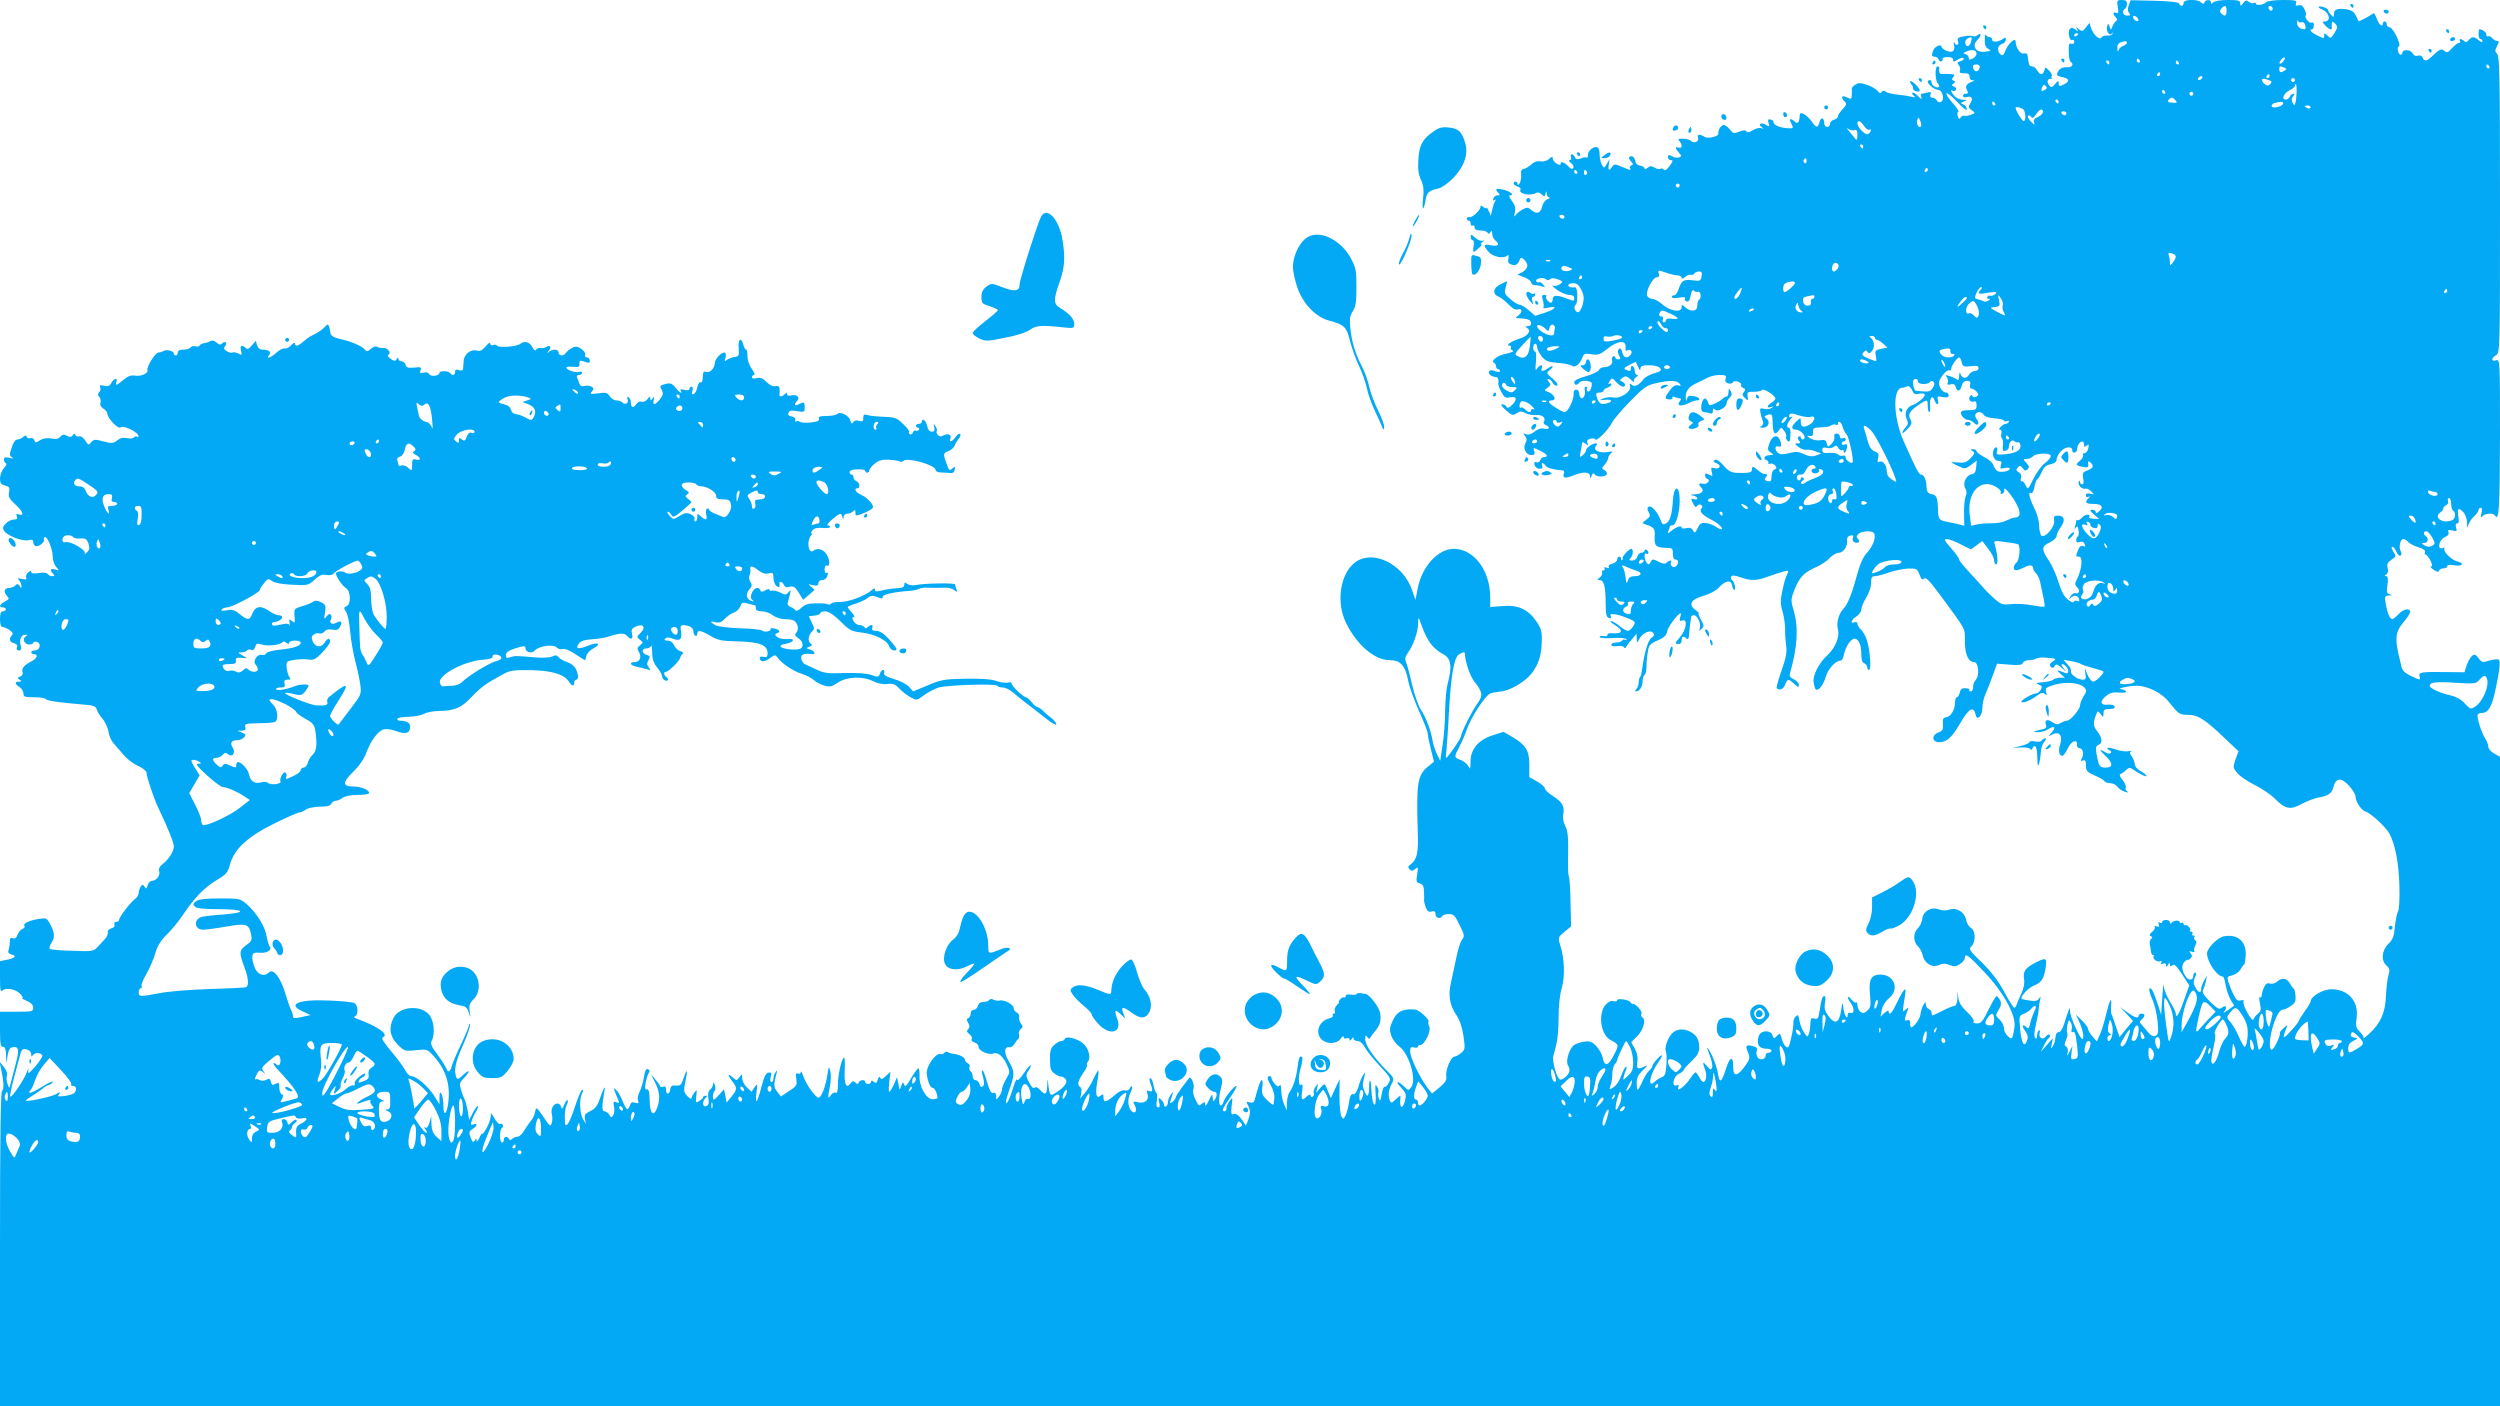 <?xml version="1.0" standalone="no"?>
<!DOCTYPE svg PUBLIC "-//W3C//DTD SVG 20010904//EN"
 "http://www.w3.org/TR/2001/REC-SVG-20010904/DTD/svg10.dtd">
<svg version="1.0" xmlns="http://www.w3.org/2000/svg"
 width="1280pt" height="720pt" viewBox="0 0 1280 720"
 preserveAspectRatio="xMidYMid meet">
<g transform="translate(0,720) scale(0.1,-0.1)"
fill="#03a9f4" stroke="none">
<path d="M10843 7164 c5 -29 3 -35 -8 -30 -18 7 -19 -6 -3 -22 9 -9 10 -15 2
-20 -6 -4 -14 -16 -18 -27 -8 -20 -8 -20 -15 -1 -7 19 -8 19 -13 -2 -6 -23 16
-51 25 -32 3 6 4 5 3 -2 -2 -7 -14 -12 -26 -10 -13 1 -27 -3 -31 -10 -10 -16
-43 16 -54 52 l-7 23 -18 -23 c-16 -22 -20 -22 -36 -10 -16 13 -17 13 -9 0 8
-13 7 -13 -9 -1 -12 10 -20 11 -28 3 -13 -13 -2 -65 12 -57 6 3 10 -1 10 -9 0
-9 -6 -13 -15 -10 -11 5 -14 -4 -13 -40 0 -26 4 -49 9 -52 20 -12 8 -31 -18
-28 -16 1 -32 -4 -40 -14 -18 -25 -16 -30 17 -37 35 -8 38 -20 11 -35 -26 -14
-31 -13 -31 6 0 13 -4 11 -18 -6 -16 -20 -19 -20 -31 -6 -14 17 -7 37 12 32 7
-1 9 -1 4 1 -4 3 -5 9 -2 13 3 5 -3 18 -14 29 -19 19 -19 19 -24 0 -7 -25 -23
-24 -37 1 -6 11 -17 20 -25 20 -8 0 -16 5 -16 10 -1 6 -3 15 -4 20 -1 6 -3 17
-4 26 -1 10 -7 13 -18 10 -18 -6 -43 31 -43 61 0 24 -36 -8 -51 -43 -10 -26
-15 -31 -26 -23 -20 17 -16 47 7 54 11 3 20 13 20 22 0 11 -4 13 -12 6 -23
-18 -58 -22 -58 -7 0 8 -6 14 -14 14 -8 0 -16 6 -18 12 -3 7 -5 -4 -6 -24 -1
-26 4 -40 16 -47 19 -11 18 -12 -18 -16 -45 -5 -66 31 -35 61 20 20 20 41 0
24 -8 -6 -19 -9 -24 -5 -6 3 -27 3 -46 -1 -29 -5 -35 -10 -30 -25 7 -21 -10
-26 -19 -6 -3 6 -4 0 -1 -14 3 -18 0 -29 -10 -33 -16 -6 -55 13 -55 26 0 14
-34 0 -41 -18 -11 -29 -10 -34 6 -34 9 0 18 -7 21 -15 4 -8 10 -12 15 -9 5 3
7 9 5 13 -3 4 8 8 24 9 20 0 30 -4 30 -14 0 -12 4 -12 24 1 14 9 27 12 30 7 3
-5 -4 -12 -16 -15 -17 -5 -19 -9 -9 -20 6 -8 9 -21 6 -29 -4 -10 2 -14 22 -13
21 0 28 -5 27 -17 -1 -10 5 -18 15 -19 13 0 13 -2 1 -6 -32 -12 -40 -24 -29
-44 7 -15 6 -19 -6 -19 -8 0 -15 -5 -15 -11 0 -6 9 -9 20 -6 26 7 34 -7 18
-32 -11 -18 -10 -23 7 -35 20 -14 19 -15 -5 -24 -14 -5 -29 -7 -34 -5 -4 3
-12 -1 -17 -8 -6 -11 -10 -9 -15 6 -4 10 -3 20 2 22 6 2 -7 22 -28 45 -20 22
-35 45 -32 50 3 5 28 -15 55 -44 31 -33 49 -47 49 -37 0 9 -8 20 -17 24 -17 7
-16 8 2 15 18 8 17 9 -6 9 -14 1 -33 9 -42 19 -18 20 -23 37 -8 27 5 -3 12 -1
16 5 3 6 -1 13 -10 16 -14 6 -14 9 -3 16 10 8 11 11 0 15 -10 4 -10 8 -1 19 9
11 6 14 -17 15 -16 1 -35 1 -41 0 -12 -2 -17 11 -14 32 0 4 -4 7 -9 7 -14 0
-13 -73 2 -88 6 -6 9 -14 6 -17 -9 -9 -38 7 -38 21 0 8 -4 14 -10 14 -5 0 -10
-4 -10 -8 0 -14 35 -42 53 -42 22 0 35 -49 16 -61 -9 -5 -17 -3 -22 6 -4 8
-15 15 -24 15 -10 0 -13 6 -9 16 5 13 2 15 -16 10 -13 -3 -26 -6 -30 -6 -4 0
-5 -8 -1 -17 4 -14 0 -12 -17 5 -12 13 -25 21 -28 17 -4 -3 0 -11 8 -16 11 -8
7 -9 -15 -4 -16 4 -50 9 -74 11 -25 3 -50 9 -57 15 -8 7 -15 6 -20 -2 -5 -9
-10 -8 -19 4 -7 9 -31 24 -54 32 -34 11 -46 12 -61 2 -11 -6 -19 -16 -19 -22
1 -5 1 -20 0 -33 -1 -20 -4 -21 -22 -12 -27 15 -37 4 -17 -17 15 -14 14 -18
-8 -42 -13 -14 -24 -31 -24 -37 0 -7 -9 -14 -20 -17 -11 -3 -20 -12 -20 -21 0
-9 -7 -16 -15 -16 -8 0 -15 9 -15 19 0 30 -17 34 -24 6 -8 -32 -17 -31 -40 3
-10 15 -28 32 -40 38 -18 8 -21 7 -22 -14 -2 -30 -11 -39 -26 -24 -19 19 -30
14 -18 -7 15 -29 13 -30 -23 -27 -38 3 -69 18 -67 32 0 5 -6 11 -15 12 -13 3
-15 -1 -10 -18 6 -19 5 -20 -14 -9 -23 15 -43 3 -21 -12 12 -9 12 -10 -3 -5
-10 3 -29 -2 -43 -11 -17 -11 -28 -13 -32 -6 -5 8 -16 7 -37 -1 -27 -11 -32
-10 -48 11 -10 13 -24 23 -32 23 -13 0 -30 -27 -27 -43 4 -15 -52 -29 -70 -18
-25 16 -41 14 -34 -4 7 -20 -21 -32 -37 -16 -6 6 -24 11 -41 11 -23 0 -27 -3
-18 -12 17 -17 15 -41 -3 -34 -20 7 -19 -3 1 -26 15 -16 15 -18 1 -24 -8 -3
-25 -1 -36 6 -17 9 -21 8 -21 -5 0 -8 7 -15 15 -15 13 0 11 -6 -7 -30 -14 -19
-24 -26 -29 -19 -4 6 -12 9 -17 5 -6 -4 -20 -1 -31 6 -15 9 -23 9 -35 -1 -10
-8 -16 -9 -16 -3 0 6 -10 12 -22 14 -15 2 -24 11 -26 26 -2 12 -10 22 -18 22
-17 0 -18 -12 -1 -29 10 -11 9 -14 -1 -18 -6 -3 -10 -9 -6 -14 7 -12 2 -12
-42 7 -35 15 -39 15 -50 0 -16 -23 -22 -20 -17 12 l4 27 -14 -24 c-14 -24 -15
-24 -26 -3 -6 11 -11 34 -11 51 0 16 -4 33 -10 36 -16 10 -50 -15 -50 -37 0
-12 -3 -19 -6 -15 -3 3 -17 2 -30 -4 -19 -7 -26 -5 -30 6 -4 8 -11 15 -16 15
-6 0 -8 -7 -4 -15 3 -8 0 -15 -7 -15 -7 0 -4 -7 7 -15 10 -7 15 -19 11 -25 -5
-8 -13 -5 -26 9 -21 22 -39 27 -39 11 0 -6 -8 -5 -20 2 -11 7 -20 19 -20 27 0
11 -4 11 -19 -3 -11 -10 -29 -15 -44 -12 -16 3 -33 -3 -47 -16 -12 -11 -29
-21 -38 -23 -12 -1 -16 -10 -14 -29 2 -14 -2 -34 -7 -44 -6 -9 -11 -12 -11 -4
0 14 -20 17 -20 3 0 -5 9 -13 20 -16 11 -4 18 -10 15 -15 -14 -22 51 -36 82
-17 6 4 18 0 26 -8 14 -13 16 -13 20 3 4 16 5 16 6 0 0 -10 7 -18 14 -19 6 0
2 -4 -10 -9 -12 -5 -24 -21 -28 -39 -7 -34 -28 -40 -56 -15 -14 13 -21 13 -41
3 -13 -7 -29 -19 -36 -28 -10 -14 -11 -12 -6 12 5 21 1 37 -15 58 -12 16 -17
29 -11 29 26 0 6 19 -30 28 -41 10 -49 5 -28 -16 9 -9 8 -12 -4 -12 -9 0 -19
-7 -22 -16 -4 -10 -2 -13 6 -8 7 5 8 3 3 -6 -5 -7 -11 -27 -15 -44 l-7 -31
-11 25 c-6 14 -11 21 -11 16 -1 -5 -8 -3 -16 4 -11 9 -15 9 -15 1 0 -18 -44
-58 -58 -53 -7 2 -12 -1 -12 -7 0 -6 5 -11 10 -11 6 0 10 -7 10 -16 0 -8 5
-12 10 -9 6 3 10 -1 10 -9 0 -11 9 -16 29 -16 17 0 33 -5 37 -11 4 -8 9 -7 15
2 6 10 9 8 9 -7 0 -12 7 -27 15 -34 26 -21 17 -33 -20 -26 -40 8 -43 1 -14
-33 21 -25 74 -37 94 -21 9 8 11 4 8 -14 -4 -18 0 -26 17 -31 21 -7 33 2 43
30 6 16 37 -15 37 -36 0 -10 -11 -24 -25 -32 l-26 -13 36 -14 c19 -7 35 -20
35 -27 0 -7 9 -13 19 -13 11 0 28 -3 38 -7 16 -6 16 -5 4 10 -7 9 -17 15 -21
12 -5 -3 -11 -1 -14 4 -9 14 33 24 48 12 8 -7 16 -7 23 0 6 6 19 6 39 -1 27
-11 28 -12 11 -25 -11 -8 -26 -11 -35 -8 -10 3 0 -6 20 -21 20 -14 48 -26 62
-26 16 0 26 -6 26 -15 0 -18 -1 -18 -37 -4 -50 20 -73 19 -73 -2 0 -10 -4 -19
-9 -19 -13 0 -32 26 -24 33 3 4 -1 7 -10 7 -13 0 -14 -6 -7 -29 4 -16 5 -33 2
-36 -4 -4 8 -4 26 0 50 11 37 -8 -18 -26 l-50 -16 -32 28 c-18 16 -40 29 -48
29 -8 0 -30 13 -47 29 -30 25 -32 30 -24 59 5 18 8 32 7 32 -2 0 -17 -7 -34
-16 -38 -18 -42 -50 -9 -63 12 -5 35 -23 51 -40 20 -21 36 -29 48 -25 23 7 24
-15 1 -32 -16 -12 -16 -13 9 -14 14 0 33 -3 42 -6 22 -8 20 -34 -1 -34 -15 0
-16 -2 -3 -10 23 -14 0 -43 -43 -55 -38 -11 -72 -35 -48 -35 7 0 10 -4 7 -9
-4 -5 0 -11 6 -14 14 -5 2 -11 -42 -21 -34 -7 -69 -36 -52 -42 6 -3 12 -12 12
-20 0 -8 5 -14 10 -14 6 0 10 -4 10 -10 0 -6 -9 -6 -25 0 -16 6 -26 6 -31 -2
-7 -11 13 -28 34 -28 11 0 17 -14 13 -34 -1 -5 6 -25 16 -43 15 -29 22 -33 45
-27 35 7 38 -14 7 -42 -16 -14 -23 -15 -26 -6 -3 6 -12 12 -21 12 -10 0 -5
-10 18 -30 30 -27 36 -29 55 -16 17 11 25 12 45 1 13 -7 39 -12 57 -10 31 2
50 -15 37 -36 -3 -5 2 -12 10 -15 25 -10 19 -25 -7 -19 -15 4 -32 -1 -49 -14
-17 -14 -33 -19 -45 -14 -16 6 -16 5 -5 -9 10 -13 11 -22 2 -37 -14 -27 3 -61
31 -61 16 0 19 4 14 20 -6 20 -6 20 29 3 37 -17 47 -33 22 -33 -8 0 -17 -7
-20 -16 -3 -9 -12 -14 -20 -11 -10 4 -12 0 -9 -14 3 -11 14 -19 25 -19 14 0
18 5 14 15 -7 19 4 19 18 0 9 -12 39 -20 90 -24 4 -1 6 -8 3 -16 -9 -23 8 -26
47 -10 49 21 86 20 87 -2 0 -16 1 -16 8 1 5 14 10 16 15 8 9 -15 53 -16 62 -1
4 7 -1 16 -10 21 -16 9 -16 11 -1 28 9 10 18 26 19 35 1 9 9 21 17 27 10 7 5
8 -19 4 -44 -8 -78 9 -61 30 9 11 8 14 -2 14 -18 -1 -49 -24 -49 -37 0 -6 -8
-17 -17 -24 -15 -13 -16 -11 -10 20 4 18 7 38 7 43 0 6 8 4 17 -3 15 -12 16
-12 11 3 -5 11 0 18 15 22 12 3 23 1 25 -4 5 -13 67 49 85 85 8 17 50 66 93
110 70 72 85 82 132 93 70 16 107 15 121 -2 10 -12 9 -13 -7 -9 -14 3 -27 -4
-42 -25 -29 -39 -29 -45 -3 -47 12 -1 19 3 16 8 -4 6 1 8 11 4 10 -4 22 -7 28
-7 7 0 6 -5 -1 -14 -19 -23 5 -29 41 -12 17 9 37 16 45 16 26 0 13 18 -17 22
-23 4 -30 0 -33 -16 -3 -14 -5 -10 -6 10 -1 33 16 55 59 74 14 6 36 17 50 25
14 8 42 15 63 15 33 0 38 -3 32 -19 -4 -13 0 -20 14 -24 11 -3 22 0 23 5 2 6
13 8 26 4 12 -4 20 -12 17 -17 -4 -5 1 -12 10 -15 12 -5 13 -9 4 -21 -10 -11
-9 -18 5 -31 16 -16 16 -15 14 8 -3 23 0 25 32 24 19 0 38 4 41 9 8 11 69 -28
69 -44 0 -5 -9 -14 -20 -21 -25 -16 -26 -29 -2 -22 14 5 15 4 2 -5 -8 -5 -25
-8 -38 -4 -20 5 -22 2 -19 -18 2 -13 8 -32 12 -43 5 -12 3 -21 -6 -27 -11 -7
-9 -9 7 -9 28 0 40 31 19 46 -14 11 -14 12 1 18 27 10 29 7 30 -39 1 -53 11
-67 30 -41 14 20 14 20 29 0 8 -10 13 -24 10 -31 -2 -6 2 -16 8 -21 9 -8 13 0
14 29 2 21 -2 39 -7 39 -16 0 -12 21 8 43 9 11 11 17 5 13 -7 -4 -13 -3 -13 2
0 18 12 19 51 5 23 -7 50 -11 61 -7 29 9 20 -27 -12 -43 -29 -14 -40 -9 -40
19 0 21 0 21 -25 -2 -25 -24 -25 -40 1 -40 18 0 44 -24 44 -39 0 -6 -4 -11
-10 -11 -5 0 -10 5 -10 11 0 5 -5 7 -10 4 -8 -5 -7 -11 1 -21 9 -11 8 -14 -7
-14 -17 0 -16 -3 5 -19 13 -10 31 -16 40 -14 9 2 30 -1 46 -8 l30 -11 -27 -10
c-20 -7 -36 -5 -62 7 -28 13 -41 14 -76 5 -31 -8 -45 -8 -56 1 -19 15 -18 40
1 33 16 -6 19 10 7 36 -13 28 -38 19 -52 -18 -11 -32 -11 -37 6 -49 17 -12 17
-13 -3 -13 -27 0 -40 -18 -19 -26 9 -3 13 -10 10 -15 -3 -5 1 -6 9 -3 8 3 19
-2 26 -9 9 -12 8 -16 -4 -21 -9 -3 -15 -18 -15 -35 0 -24 -3 -28 -20 -24 -16
4 -18 8 -9 19 11 14 10 15 -11 18 -5 0 -19 9 -30 19 -25 21 -30 21 -30 2 0
-15 -16 -18 -80 -16 -27 2 -42 10 -66 38 -21 24 -36 33 -44 28 -10 -6 -8 -10
9 -17 27 -10 17 -32 -11 -25 -17 5 -19 2 -14 -19 6 -23 5 -24 -14 -14 -16 8
-20 8 -20 -4 0 -8 5 -16 12 -18 19 -7 -3 -30 -23 -25 -21 6 -25 -3 -8 -20 17
-17 1 -33 -34 -34 -24 -1 -26 -3 -9 -6 12 -2 22 -9 22 -15 0 -5 -7 -8 -15 -4
-18 6 -19 2 -4 -26 8 -15 13 -17 19 -8 4 7 13 9 19 5 9 -5 9 -11 2 -19 -13
-15 6 -34 55 -59 32 -16 63 -47 47 -47 -5 0 -18 6 -29 14 -11 8 -34 16 -49 18
-24 2 -32 -2 -43 -26 -13 -26 -16 -27 -24 -12 -7 13 -17 16 -34 12 -13 -4 -24
-2 -24 3 0 13 -29 3 -54 -18 -18 -15 -19 -15 -13 2 4 10 7 21 7 23 0 2 6 4 13
4 18 0 37 65 37 128 0 82 -30 80 -35 -2 -4 -69 -15 -106 -35 -116 -15 -8 -20
-5 -28 18 -14 39 -47 76 -60 68 -9 -5 -9 -13 -1 -28 10 -18 8 -24 -12 -39 -23
-17 -23 -18 -4 -24 44 -14 50 -22 47 -63 -3 -46 7 -56 58 -57 32 0 35 -2 35
-30 0 -20 5 -30 15 -30 17 -1 15 -26 -3 -37 -13 -8 -29 11 -21 24 8 12 -10 10
-23 -3 -8 -8 -19 -6 -41 5 -29 15 -32 15 -41 -2 -9 -15 -12 -15 -21 -2 -13 19
-13 53 0 45 6 -3 10 -2 10 4 0 5 -4 13 -10 16 -5 3 -10 1 -10 -4 0 -6 -7 -11
-16 -11 -9 0 -18 -9 -21 -20 -3 -12 -14 -20 -26 -20 -16 0 -18 3 -9 12 14 14
16 48 4 48 -11 0 -48 -40 -44 -47 2 -3 1 -7 -2 -10 -3 -4 -6 -1 -6 5 0 7 -4
12 -10 12 -5 0 -10 -7 -10 -15 0 -8 -11 -17 -25 -21 -14 -3 -22 -11 -18 -17 4
-6 0 -8 -11 -4 -10 4 -15 3 -11 -3 3 -6 1 -10 -5 -10 -7 0 -10 -6 -7 -12 2 -7
-3 -18 -12 -25 -15 -11 -15 -12 0 -13 22 0 30 -37 30 -121 0 -52 4 -69 16 -73
11 -4 14 -2 10 9 -5 11 0 13 26 9 35 -6 97 -32 97 -40 0 -15 -23 -44 -35 -44
-7 0 -27 11 -43 25 -17 14 -36 25 -43 25 -8 0 1 -9 19 -20 48 -30 40 -47 -20
-42 -10 1 -18 -3 -18 -9 0 -6 -9 -9 -20 -6 -11 3 -20 1 -20 -4 0 -6 28 -8 65
-6 39 3 68 0 72 -6 3 -5 1 -7 -5 -3 -6 3 -13 2 -17 -4 -3 -5 -17 -10 -31 -10
-13 0 -24 -5 -24 -11 0 -7 12 -10 30 -7 16 2 32 0 35 -6 3 -7 7 -6 11 2 3 7
17 25 30 40 l23 27 1 -25 c1 -24 2 -24 12 -4 15 32 55 51 71 35 9 -10 8 -15
-8 -27 -18 -13 -37 -80 -49 -171 -1 -13 -6 -26 -9 -30 -4 -3 -7 -16 -7 -28 0
-11 -5 -26 -12 -33 -7 -7 -8 -12 -2 -12 18 0 34 24 34 51 0 15 5 31 10 34 6 3
10 23 10 43 0 20 3 54 7 75 5 34 11 41 50 58 33 14 45 25 49 47 5 24 56 92 69
92 2 0 1 -10 -3 -22 -4 -17 -2 -20 11 -15 30 11 21 -48 -12 -86 -26 -29 -27
-33 -10 -34 13 -1 19 5 19 18 0 21 10 25 26 9 7 -7 11 1 12 22 2 28 6 62 11
91 0 4 7 7 14 7 18 0 38 -45 30 -67 -6 -15 -5 -16 9 -3 14 13 13 18 -3 47 -10
18 -15 33 -12 33 4 0 -3 7 -15 16 -40 28 -25 55 39 73 34 10 65 27 80 43 32
36 63 41 67 11 2 -13 7 -23 12 -23 10 0 0 43 -13 51 -5 4 -7 12 -3 17 4 8 19
6 48 -4 54 -19 83 -18 143 5 28 10 63 21 78 25 26 6 27 5 17 -15 -7 -11 -17
-48 -24 -82 -11 -51 -11 -70 1 -109 7 -25 13 -66 13 -90 -1 -24 2 -61 5 -84 5
-31 0 -60 -23 -126 -17 -47 -28 -89 -25 -92 14 -13 34 -5 43 19 12 31 17 31
47 3 20 -18 23 -19 23 -5 0 10 -12 23 -26 29 -19 9 -24 17 -19 32 39 137 44
231 18 323 -15 50 -14 55 6 107 26 63 49 86 111 113 25 11 56 32 69 47 14 14
34 26 46 26 24 0 46 34 42 65 -1 12 5 21 17 23 14 3 17 0 13 -12 -4 -10 -1
-19 9 -23 20 -7 31 4 16 19 -8 8 -7 14 3 24 16 16 71 19 80 4 12 -19 -5 -66
-35 -99 -20 -21 -36 -57 -49 -104 -27 -101 -49 -159 -72 -183 -25 -27 -38 -72
-29 -105 11 -37 -13 -96 -53 -133 -45 -41 -78 -106 -71 -142 3 -16 7 -31 10
-33 12 -13 38 19 51 61 12 43 50 85 78 86 6 1 13 15 16 31 8 40 36 81 54 81
21 0 35 -32 35 -80 0 -27 5 -43 15 -46 8 -4 15 -12 15 -20 0 -8 4 -14 9 -14
13 0 6 95 -9 148 -7 23 -21 49 -32 58 -10 10 -18 23 -18 30 0 8 -6 11 -15 8
-24 -10 -17 12 10 30 14 9 25 25 25 36 0 11 11 38 25 60 14 23 25 54 25 75 0
28 4 35 20 35 10 0 43 9 72 19 29 10 73 19 98 20 42 1 46 -1 58 -31 9 -25 15
-29 24 -20 8 8 27 -11 79 -81 139 -189 129 -170 129 -239 0 -68 18 -108 48
-108 21 0 28 -65 10 -88 -7 -8 -13 -20 -14 -26 -3 -32 -5 -36 -15 -36 -5 0 -8
3 -6 8 3 4 -6 8 -19 8 -18 2 -26 -4 -30 -22 -3 -13 -10 -24 -15 -24 -5 0 -9
-11 -9 -25 0 -37 -21 -74 -44 -77 -17 -2 -21 -9 -18 -36 2 -27 -2 -34 -23 -42
-37 -14 -34 -50 4 -50 39 0 65 24 109 100 42 72 66 86 76 45 6 -22 9 -25 21
-15 8 7 15 27 15 46 0 18 6 48 14 66 8 18 25 62 38 97 l23 63 63 -5 c48 -4 65
-2 69 9 3 8 17 14 32 14 15 0 31 4 37 8 5 5 31 7 57 4 46 -4 48 -5 27 -19 -16
-11 -19 -18 -10 -27 8 -8 13 -7 20 4 7 12 13 10 37 -10 24 -22 25 -22 9 -2
-20 23 -9 31 12 10 17 -17 15 -41 -3 -34 -44 18 -49 17 -26 -3 l23 -21 -24 0
c-13 0 -28 -4 -34 -9 -5 -6 -29 -12 -54 -14 -36 -3 -41 -5 -23 -11 18 -7 21
-12 12 -27 -5 -10 -16 -19 -24 -19 -16 0 -75 -32 -75 -42 0 -12 45 4 76 28 24
18 34 20 44 11 10 -10 11 -7 6 10 -6 19 -1 24 43 37 57 17 128 11 152 -13 14
-15 14 -19 -3 -46 -10 -16 -18 -37 -18 -46 0 -21 -50 -79 -67 -79 -7 0 -22 -5
-32 -12 -15 -9 -24 -8 -44 5 -27 18 -41 10 -31 -17 4 -11 -2 -17 -23 -21 -46
-11 -50 -13 -20 -14 15 -1 39 6 53 15 32 21 43 11 18 -17 -19 -22 -19 -22 5
-9 34 18 54 -8 39 -51 -11 -31 -5 -59 11 -59 5 0 18 17 28 38 18 38 49 51 47
20 -1 -10 4 -18 11 -18 18 0 27 -28 15 -50 -8 -16 -8 -18 5 -14 11 5 15 -1 15
-25 0 -28 5 -34 44 -51 24 -10 47 -23 50 -29 4 -6 18 -11 31 -11 13 0 30 -8
37 -19 7 -10 24 -21 38 -25 17 -5 21 -4 11 2 -7 5 -11 14 -7 20 3 5 -4 22 -16
38 -16 19 -18 29 -10 32 7 2 20 11 28 20 13 12 20 13 33 4 33 -24 71 -42 71
-35 0 5 -14 16 -30 25 -17 9 -30 25 -30 35 0 10 -7 28 -15 40 -12 16 -12 23
-2 27 6 3 0 3 -14 0 -14 -3 -44 1 -67 9 -23 8 -42 11 -42 7 0 -5 6 -10 13 -13
6 -2 8 -8 4 -13 -4 -4 -17 -3 -27 4 -33 20 -34 13 -1 -17 40 -38 41 -61 2 -61
-31 0 -35 5 -47 72 -5 30 -3 39 10 44 22 8 20 36 -4 67 -23 28 -24 44 -10 83
10 26 11 26 25 8 14 -18 14 -18 15 4 0 18 6 22 31 22 20 0 29 4 26 13 -2 7
-17 11 -35 9 -40 -4 -43 18 -7 46 18 15 36 19 66 16 24 -2 38 0 34 6 -3 6 -14
10 -23 11 -32 2 32 17 76 18 54 1 130 -36 165 -81 52 -65 56 -68 100 -68 51 0
87 -23 190 -122 l68 -64 -15 -42 c-14 -40 -14 -43 9 -70 13 -16 54 -44 91 -62
36 -18 83 -50 103 -71 51 -52 79 -57 136 -25 26 14 63 28 83 32 55 10 71 21
80 57 12 46 41 47 81 2 17 -20 31 -43 31 -51 0 -27 29 -72 51 -79 29 -9 107
-82 124 -115 29 -55 48 -157 50 -270 2 -64 -2 -120 -7 -127 -5 -7 -12 -40 -16
-75 -4 -51 -10 -68 -34 -91 -34 -34 -38 -85 -9 -111 16 -14 18 -23 10 -49 -6
-18 -11 -66 -13 -107 -3 -85 -28 -141 -88 -195 -18 -16 -30 -26 -27 -21 4 4
-4 18 -17 32 -22 21 -24 29 -18 73 11 85 -43 146 -130 146 -42 0 -104 -36
-105 -61 -1 -6 -14 -30 -31 -52 -16 -23 -30 -45 -30 -49 -1 -5 -19 -28 -42
-53 -39 -43 -44 -40 -22 15 7 20 7 20 -14 1 -12 -10 -20 -21 -19 -25 4 -15
-34 -91 -43 -86 -29 18 22 205 56 205 7 0 26 8 41 18 22 14 28 24 26 51 -1 19
-5 37 -10 40 -4 3 -13 15 -19 26 -15 27 -41 31 -64 10 -11 -10 -26 -14 -38
-11 -14 5 -22 -1 -30 -19 -7 -14 -12 -33 -12 -41 0 -8 -4 -13 -9 -10 -5 4 -5
-10 0 -32 7 -30 5 -40 -10 -52 -10 -8 -21 -21 -23 -29 -3 -9 -15 4 -31 33 -15
27 -24 53 -20 59 4 6 -2 8 -14 5 -16 -4 -24 2 -38 31 -10 20 -21 49 -26 64 -7
25 -5 28 20 33 16 4 34 17 42 30 7 13 15 24 18 24 3 0 7 21 9 48 4 72 -41 111
-112 98 -32 -6 -86 -61 -86 -87 0 -43 51 -119 81 -119 4 0 10 -19 14 -42 4
-24 15 -57 25 -75 l19 -32 -32 -23 c-22 -15 -28 -17 -18 -5 17 22 7 34 -14 17
-12 -10 -22 -5 -59 31 -31 31 -42 48 -37 59 5 8 11 29 15 45 l6 30 -15 -25
c-8 -14 -14 -33 -15 -42 0 -26 -14 -22 -30 7 -10 19 -11 30 -2 50 7 15 8 25 2
25 -6 0 -10 -6 -10 -14 0 -24 -20 -29 -36 -10 -23 31 -27 62 -10 79 9 9 16 14
16 10 0 -3 6 0 14 7 11 10 11 16 2 27 -9 12 -8 13 7 8 11 -4 16 -3 12 3 -3 5
-1 18 5 29 7 13 7 22 0 26 -6 4 -8 11 -5 16 4 5 1 9 -5 9 -6 0 -8 5 -5 10 3 5
1 10 -6 10 -7 0 -10 3 -6 6 8 8 -16 33 -25 27 -5 -2 -8 1 -8 7 0 6 -4 8 -10 5
-5 -3 -10 -2 -10 3 0 13 -33 10 -42 -3 -5 -6 -8 -5 -8 3 0 6 -9 12 -20 12 -11
0 -20 -5 -20 -11 0 -5 -5 -7 -12 -3 -7 5 -9 2 -5 -9 4 -12 2 -14 -11 -10 -9 3
-14 3 -10 -2 4 -4 -1 -16 -13 -26 -14 -12 -16 -18 -7 -22 9 -4 10 -8 2 -14 -6
-4 -9 -17 -7 -28 3 -11 5 -28 6 -37 1 -10 6 -18 11 -18 5 0 7 -3 3 -6 -10 -10
17 -32 32 -26 9 3 12 1 7 -6 -5 -8 -2 -10 8 -6 10 4 16 1 16 -7 0 -11 3 -11
10 1 8 12 10 12 10 1 0 -10 3 -11 13 -3 9 8 21 -3 49 -46 l37 -57 -27 -77
c-24 -70 -42 -98 -42 -67 0 7 -13 34 -30 61 -16 26 -31 63 -32 81 -1 17 -4 -8
-7 -58 l-6 -90 -18 56 c-22 64 -33 86 -42 77 -4 -3 3 -28 15 -55 12 -26 24
-78 27 -114 5 -56 3 -67 -12 -73 -11 -4 -23 2 -37 19 -11 14 -26 31 -33 39
-12 12 -12 16 0 26 19 16 19 30 0 30 -8 0 -15 -4 -15 -10 0 -17 -20 -11 -58
17 l-37 27 33 -35 33 -36 -35 -41 -34 -42 -18 53 c-9 28 -19 56 -22 62 -4 5
-5 26 -3 45 4 52 -8 31 -25 -41 -8 -35 -22 -81 -31 -103 l-17 -38 -23 26 c-13
15 -23 33 -23 40 0 7 -14 25 -31 42 l-31 29 15 -31 c19 -37 31 -94 19 -94 -12
0 -62 112 -63 140 0 23 -1 23 -8 5 -5 -11 -14 -40 -22 -65 -8 -27 -20 -45 -29
-45 -9 0 -15 -10 -16 -26 -1 -14 -6 -34 -13 -45 -11 -17 -12 -15 -6 11 l6 30
-31 -35 -31 -35 16 32 c8 17 19 35 25 38 6 4 8 11 4 16 -3 6 -11 3 -18 -7 -16
-21 -40 -9 -33 17 3 11 1 17 -4 13 -5 -3 -9 -15 -9 -27 0 -13 -3 -18 -10 -11
-6 6 -5 31 4 69 8 33 14 67 14 75 0 8 3 29 6 45 6 24 5 26 -4 13 -8 -13 -19
-15 -48 -11 -20 3 -39 7 -41 9 -10 9 33 56 63 68 39 16 51 34 60 94 7 48 2 51
-53 23 -52 -27 -64 -45 -58 -83 4 -21 -1 -47 -13 -73 -11 -22 -21 -48 -24 -57
-3 -10 -9 -18 -13 -18 -4 0 -28 38 -52 83 -31 57 -66 102 -114 149 -64 62 -68
68 -53 83 23 23 21 82 -3 94 -10 6 -21 24 -24 40 -8 41 -48 66 -84 54 -18 -6
-38 -6 -56 1 -39 15 -81 -9 -85 -49 -2 -17 -12 -38 -23 -48 -24 -23 -24 -69 0
-91 10 -9 21 -30 25 -46 8 -42 49 -67 83 -51 20 9 33 9 55 0 23 -9 32 -8 53 5
14 9 25 23 25 31 0 28 18 15 100 -72 100 -106 164 -224 154 -283 -10 -62 -12
-65 -34 -45 -11 10 -20 28 -20 41 0 13 -10 32 -22 44 -22 20 -22 21 -5 50 14
23 15 34 7 50 -6 11 -14 20 -18 20 -4 -1 -22 -32 -41 -70 -28 -58 -38 -70 -58
-70 -15 0 -22 4 -18 11 4 5 -11 27 -33 47 -29 27 -42 48 -45 72 l-4 35 -1 -37
c-1 -23 -7 -38 -14 -38 -7 0 -35 -11 -62 -25 -58 -29 -56 -29 -56 -11 0 8 -7
16 -15 20 -8 3 -15 13 -15 23 -1 16 -2 16 -12 -2 -7 -11 -13 -32 -15 -47 -2
-24 -34 -68 -48 -68 -3 0 -5 9 -5 21 0 15 -5 19 -16 15 -15 -6 -15 2 4 54 5
13 3 13 -11 1 -18 -15 -18 -21 -2 81 7 44 -10 23 -52 -64 -17 -37 -33 -49 -33
-26 0 6 -10 3 -21 -8 l-21 -19 7 35 c4 21 19 45 36 58 56 45 29 122 -43 122
-48 0 -61 -25 -54 -100 6 -58 4 -68 -13 -84 -17 -15 -23 -16 -36 -6 -8 7 -15
22 -15 33 0 11 -3 18 -6 14 -4 -3 -15 4 -25 16 -22 26 -25 11 -4 -17 20 -26
20 -60 0 -52 -10 3 -15 -1 -15 -11 0 -30 -18 0 -22 37 -4 32 -5 31 -12 -17
-10 -63 -32 -70 -66 -23 -17 24 -21 39 -16 65 4 22 3 35 -3 35 -11 0 -15 -13
-26 -83 -5 -32 -9 -37 -26 -32 -16 5 -19 1 -20 -27 0 -18 -4 -41 -8 -52 -6
-17 -9 -16 -25 9 -10 14 -20 42 -23 60 -5 29 -8 32 -19 20 -8 -7 -13 -22 -12
-32 1 -10 -3 -44 -11 -76 -10 -48 -15 -56 -27 -46 -8 6 -18 25 -22 42 -7 28
-9 29 -24 13 -15 -15 -17 -15 -23 4 -7 22 -44 27 -63 8 -7 -7 -12 -24 -12 -39
0 -27 15 -39 51 -39 10 0 19 -4 19 -10 0 -5 -7 -10 -15 -10 -8 0 -15 -6 -15
-14 0 -20 -27 -27 -40 -11 -6 8 -9 23 -6 33 5 15 1 21 -20 26 -35 9 -39 3 -24
-33 11 -27 9 -34 -11 -63 -42 -61 -66 -64 -65 -10 1 57 -17 53 -36 -7 -24 -75
-34 -81 -42 -28 -4 25 -18 67 -31 94 -28 55 -32 52 -9 -7 9 -22 13 -47 10 -56
-5 -14 -9 -13 -26 7 -22 27 -25 22 -10 -17 11 -27 5 -64 -9 -64 -4 0 -14 11
-21 25 -7 14 -16 25 -19 25 -3 0 -17 -16 -30 -36 -27 -39 -69 -68 -58 -41 4
11 2 14 -9 10 -27 -10 -17 46 11 59 14 6 25 15 25 19 0 4 18 24 40 45 32 31
40 45 40 74 -1 39 -14 61 -47 78 -34 18 -70 14 -93 -10 -23 -25 -40 -78 -30
-93 3 -5 4 -36 2 -67 -3 -45 -8 -58 -23 -63 -10 -4 -26 -13 -34 -21 -42 -43
-30 33 16 98 27 38 23 48 -6 16 -14 -15 -25 -31 -25 -36 0 -5 -7 -16 -16 -23
-9 -8 -25 -33 -35 -56 -10 -24 -21 -43 -24 -43 -3 0 -5 16 -5 36 0 27 8 42 33
66 22 20 25 27 10 19 -37 -19 -46 -14 -40 22 4 21 0 44 -12 66 l-19 35 28 28
c33 32 49 86 30 98 -7 4 -10 13 -6 19 7 11 -27 51 -43 51 -5 0 -11 4 -13 8 -5
13 -68 23 -68 11 0 -6 -8 -8 -18 -5 -12 4 -26 -2 -40 -17 -42 -44 -27 -155 24
-182 44 -23 44 -24 18 -75 -29 -58 -49 -64 -58 -16 -4 19 -19 46 -34 61 -23
23 -32 26 -65 21 -22 -4 -44 -12 -51 -19 -25 -25 -40 -82 -28 -102 13 -20 10
-37 -10 -57 -11 -11 -25 -18 -31 -15 -16 6 -41 92 -34 120 3 12 10 40 16 62 6
22 11 83 11 136 0 57 6 117 16 149 17 59 15 149 -7 218 -13 42 -13 42 21 71
l34 28 -3 124 c-1 68 -5 128 -9 133 -3 5 -5 58 -3 118 1 83 -2 115 -15 139
-10 20 -14 43 -10 61 8 39 -6 63 -54 93 -22 14 -40 31 -40 38 0 7 -18 23 -40
36 l-40 22 0 63 c0 74 -17 101 -87 143 l-45 26 -53 -17 c-74 -23 -115 -70
-116 -134 0 -40 -2 -44 -11 -25 -6 12 -24 26 -39 32 -35 12 -35 15 -8 66 12
22 30 63 40 92 20 59 91 168 117 181 9 5 32 9 51 11 48 2 127 48 163 93 36 47
51 94 52 169 1 46 -4 63 -28 98 -43 62 -94 85 -173 78 l-63 -5 0 48 c0 139
-83 250 -187 250 -80 0 -162 -90 -184 -201 l-12 -60 -18 52 c-48 135 -204 208
-293 138 -75 -59 -96 -204 -44 -309 56 -113 146 -190 223 -190 55 0 80 -27 95
-105 6 -33 32 -104 56 -157 24 -54 44 -104 44 -113 0 -9 7 -45 16 -81 l16 -64
-26 -21 c-59 -46 -65 -84 -57 -339 4 -109 -4 -141 -38 -167 -13 -9 -13 -14 -4
-24 10 -10 16 -9 29 2 15 12 16 10 10 -27 -6 -36 -5 -42 13 -47 16 -4 21 -14
22 -44 1 -21 1 -41 0 -45 0 -4 4 -19 9 -34 8 -19 15 -25 30 -21 15 4 20 0 20
-14 0 -20 24 -26 35 -9 3 6 18 10 34 10 23 0 31 -8 54 -56 25 -49 26 -58 14
-73 -8 -9 -22 -50 -30 -91 -9 -41 -21 -100 -28 -130 -15 -67 -7 -116 27 -166
17 -25 30 -62 37 -108 9 -66 9 -70 -13 -88 -12 -10 -27 -18 -34 -18 -17 0 -47
-72 -41 -100 3 -20 -4 -32 -34 -57 l-39 -32 -25 32 c-37 49 -87 153 -87 183 0
21 4 25 20 21 11 -3 20 -1 20 4 0 5 6 9 13 9 21 0 56 74 45 94 -5 9 -7 20 -4
25 7 10 -48 60 -67 62 -62 6 -94 -9 -115 -54 -17 -36 -19 -49 -9 -78 6 -20 25
-45 41 -57 50 -35 90 -170 62 -207 -14 -20 -15 -20 -38 3 -35 32 -47 27 -14
-7 23 -24 27 -35 21 -60 -11 -53 -31 -50 -25 4 2 19 1 19 -23 -3 -21 -20 -25
-21 -31 -7 -10 27 -7 54 9 85 15 29 14 30 -29 73 -64 65 -106 126 -106 156 0
21 2 23 11 11 7 -10 12 -11 15 -3 3 6 14 21 24 33 26 30 33 56 26 95 -6 30
-55 94 -74 96 -4 0 -15 2 -24 4 -10 2 -20 0 -23 -5 -2 -4 -16 -5 -30 -2 -15 2
-25 0 -25 -7 0 -7 -3 -10 -7 -8 -5 3 -14 -1 -21 -9 -7 -8 -10 -14 -7 -14 4 0
-1 -7 -10 -16 -9 -9 -14 -23 -11 -30 3 -8 1 -14 -5 -14 -6 0 -8 -4 -5 -9 3 -5
-5 -12 -18 -15 -54 -13 -75 -76 -38 -109 27 -25 78 -22 96 5 9 12 16 16 16 9
0 -8 6 -11 15 -7 8 3 15 0 15 -7 0 -8 4 -6 10 3 6 10 10 11 10 3 0 -7 9 -13
20 -13 13 0 27 -12 38 -32 9 -18 44 -61 76 -95 56 -60 59 -65 46 -88 -7 -13
-16 -22 -21 -20 -4 3 -11 -14 -15 -37 -5 -34 -8 -39 -14 -23 -4 11 -5 25 -3
32 3 6 0 20 -7 30 -9 14 -10 8 -7 -35 2 -29 1 -55 -4 -57 -8 -6 -16 31 -18 84
-2 50 -11 52 -11 3 0 -23 -4 -42 -9 -42 -8 0 -26 46 -23 60 0 3 3 19 7 35 6
27 5 28 -6 10 -7 -10 -18 -37 -24 -60 -8 -26 -18 -39 -27 -37 -11 2 -17 -11
-21 -43 -4 -25 -12 -55 -18 -67 -11 -20 -12 -20 -21 -3 -6 10 -10 56 -10 104
l1 86 -23 -49 -22 -49 -14 34 c-18 46 -17 45 -41 18 l-21 -24 6 25 c7 23 6 24
-8 7 -8 -11 -12 -25 -10 -32 3 -7 1 -16 -5 -20 -6 -3 -11 -1 -11 6 0 8 -6 6
-18 -4 -27 -25 -31 -21 -25 25 4 29 3 39 -5 34 -16 -10 -16 44 0 95 6 22 8 42
5 46 -11 11 -18 -2 -23 -48 -6 -53 -24 -108 -41 -130 -7 -8 -13 -33 -14 -55
l-1 -39 -13 30 c-8 17 -14 48 -15 70 0 23 -4 35 -8 28 -6 -9 -12 -7 -25 7 -9
11 -17 25 -17 30 0 6 -4 10 -10 10 -15 0 -12 -15 9 -52 10 -18 17 -44 16 -58
-2 -14 -4 -29 -4 -34 -1 -6 -15 3 -32 20 -26 25 -30 34 -26 67 3 20 2 37 -2
37 -7 0 -19 -31 -36 -98 -5 -17 -11 -21 -27 -16 -17 5 -18 3 -9 -14 14 -26 14
-43 1 -78 l-11 -27 -16 24 c-21 31 -35 40 -50 34 -9 -3 -11 8 -7 43 6 44 5 46
-9 27 -9 -11 -17 -28 -17 -37 0 -10 -4 -18 -10 -18 -17 0 -11 15 30 73 22 32
35 57 31 57 -13 0 -58 -56 -66 -80 -3 -11 -10 -20 -14 -20 -12 0 -12 43 0 87
9 33 9 46 -1 58 -19 23 -47 18 -66 -10 -16 -24 -16 -27 1 -45 10 -11 24 -20
32 -20 15 0 17 -19 3 -40 -8 -12 -10 -10 -11 10 -1 22 -3 20 -20 -15 -11 -24
-19 -32 -19 -21 0 15 -3 16 -15 6 -18 -15 -17 -15 -37 26 -9 19 -12 38 -7 51
7 19 -14 66 -23 53 -2 -3 -18 -24 -36 -47 -17 -23 -32 -46 -32 -51 0 -5 -7
-15 -15 -22 -18 -15 -18 -11 -5 27 9 26 9 27 -5 9 -8 -11 -15 -28 -15 -37 0
-10 -4 -21 -10 -24 -5 -3 -10 0 -10 8 0 8 -7 20 -16 28 -13 11 -14 9 -9 -14 5
-18 3 -27 -5 -27 -9 0 -11 11 -7 35 3 19 2 37 -3 40 -4 2 -11 21 -14 40 -4 19
-11 35 -16 35 -6 0 -6 -10 0 -26 14 -36 12 -47 -6 -40 -12 5 -14 1 -9 -15 10
-30 -13 -51 -47 -43 -28 6 -29 5 -18 -15 14 -26 4 -47 -15 -31 -20 17 -24 62
-8 93 8 16 12 31 9 34 -3 3 -8 -1 -11 -9 -4 -10 -14 -14 -26 -11 -12 3 -32 -6
-54 -26 -42 -36 -55 -39 -55 -10 0 18 -3 19 -15 9 -22 -18 -28 7 -17 71 6 30
8 56 6 58 -2 2 -13 -16 -24 -40 -10 -24 -31 -57 -45 -74 l-25 -30 6 26 c3 15
1 30 -5 33 -17 11 -13 30 14 71 15 20 24 40 21 43 -3 3 -1 11 5 18 16 20 1 71
-27 93 -31 25 -87 38 -92 22 -2 -6 -10 -11 -18 -11 -8 0 -25 -9 -37 -21 -18
-16 -22 -31 -21 -75 0 -46 4 -57 25 -72 13 -9 28 -16 32 -14 4 1 14 -4 21 -11
16 -15 -1 -42 -47 -71 -30 -20 -33 -17 -40 44 -4 33 -4 32 -5 -7 -2 -48 -10
-53 -37 -23 -12 13 -22 17 -28 11 -6 -6 -16 3 -28 27 -17 33 -18 38 -3 60 9
13 14 26 11 28 -2 3 -18 -16 -35 -41 -17 -26 -32 -40 -35 -33 -2 7 -11 -12
-20 -42 -9 -30 -21 -62 -27 -70 -16 -25 -12 5 10 67 26 74 25 87 -5 139 -26
43 -24 76 2 72 9 -2 20 6 27 17 6 11 15 23 20 26 5 4 6 14 3 22 -3 9 1 21 9
28 12 9 12 15 2 27 -7 8 -12 23 -10 34 2 10 -4 21 -12 24 -9 3 -16 14 -16 23
0 18 -52 45 -72 38 -7 -2 -21 0 -30 4 -10 6 -19 5 -23 -1 -3 -5 -17 -10 -29
-10 -15 0 -26 -7 -29 -20 -3 -11 -12 -20 -21 -20 -9 0 -16 -8 -16 -19 0 -11
-6 -21 -12 -24 -10 -3 -10 -9 -1 -24 9 -16 9 -23 0 -32 -9 -10 -8 -15 7 -26
10 -8 15 -19 11 -25 -4 -7 2 -14 14 -17 12 -3 21 -13 21 -23 0 -20 51 -43 75
-34 23 9 50 -13 69 -55 18 -39 18 -41 -3 -76 -11 -20 -21 -44 -21 -53 0 -9 -7
-26 -15 -36 -15 -19 -15 -19 -15 2 0 14 -5 20 -14 16 -11 -4 -19 11 -32 55 -9
34 -20 61 -24 61 -5 0 -3 -16 3 -35 7 -25 7 -39 0 -46 -8 -8 -13 -5 -18 10 -3
12 -13 21 -21 21 -8 0 -14 9 -14 19 0 11 -5 23 -11 26 -6 4 -8 13 -5 21 3 8
-1 17 -9 20 -8 4 -15 12 -15 19 0 12 -26 25 -61 30 -9 1 -21 5 -27 9 -6 3 -14
1 -17 -5 -4 -5 -13 -8 -20 -6 -22 9 -74 -63 -70 -99 4 -41 18 -74 30 -74 11 0
24 -28 25 -51 0 -4 -11 -7 -25 -7 -33 0 -70 66 -67 121 1 20 -2 37 -6 37 -4 0
-21 -23 -37 -50 -23 -40 -31 -47 -36 -33 -5 15 -7 14 -15 -7 -8 -24 -8 -24
-14 10 l-7 35 -16 -37 c-10 -21 -20 -38 -24 -38 -3 0 -3 23 0 51 l6 52 -23
-22 c-18 -17 -25 -19 -29 -9 -4 8 -8 5 -13 -10 -5 -18 -9 -20 -20 -11 -10 8
-14 8 -14 0 0 -6 -7 -11 -15 -11 -8 0 -15 5 -15 10 0 14 -27 12 -33 -2 -4 -10
-7 -10 -17 -1 -11 10 -16 9 -25 -4 -22 -30 -34 -5 -30 67 2 39 0 68 -4 65 -13
-8 -31 -89 -31 -140 0 -30 -4 -44 -11 -40 -6 4 -17 -1 -24 -11 -17 -23 -18
-20 -6 43 6 28 6 63 2 79 -7 27 -8 26 -15 -21 -9 -59 -31 -115 -45 -115 -15 0
-62 65 -77 107 -7 21 -13 32 -14 24 0 -7 -6 -11 -14 -8 -11 5 -13 -1 -9 -28 5
-30 2 -36 -37 -61 l-42 -28 -19 25 c-18 23 -19 33 -3 94 4 16 3 17 -5 5 -6 -8
-11 -23 -11 -32 0 -10 -5 -18 -10 -18 -6 0 -8 11 -4 26 6 21 4 25 -12 22 -13
-2 -22 -22 -35 -71 -21 -84 -34 -100 -26 -32 6 48 5 49 -10 28 l-15 -23 -24
23 c-13 12 -24 33 -24 46 0 24 -1 24 -14 6 -14 -19 -15 -19 -35 -1 -27 24 -27
12 -1 -21 25 -33 25 -41 -5 -78 l-25 -30 -6 34 -7 34 -23 -26 c-13 -15 -26
-27 -29 -27 -8 0 -6 35 4 45 5 6 5 19 1 30 -7 15 -9 16 -9 4 -1 -9 -7 -22 -15
-28 -10 -8 -13 -23 -9 -45 4 -25 1 -35 -11 -39 -19 -8 -22 23 -4 41 9 9 9 12
0 12 -7 0 -12 -3 -12 -8 0 -4 -9 -13 -20 -19 -18 -12 -19 -10 -15 25 4 34 4
36 -10 18 -8 -11 -15 -24 -15 -30 0 -5 -9 0 -21 12 -19 21 -19 27 -10 74 14
63 9 72 -9 18 -11 -35 -17 -40 -39 -38 -20 2 -27 -2 -29 -19 -4 -29 -22 -30
-22 -2 0 15 -5 19 -15 15 -8 -3 -15 -2 -15 2 0 4 -12 21 -26 37 -21 25 -23 26
-12 5 32 -54 40 -96 27 -139 -20 -67 -43 -49 -43 34 -1 35 -5 49 -14 47 -10
-2 -11 7 -6 35 4 21 11 43 16 50 5 7 5 14 -1 17 -13 8 -18 -1 -26 -49 -4 -22
-14 -52 -21 -67 -8 -15 -11 -34 -7 -44 5 -13 2 -15 -15 -10 -15 5 -22 2 -27
-14 -10 -30 -18 -25 -38 24 -10 25 -25 50 -34 57 -13 11 -13 8 1 -25 20 -47
20 -47 0 -39 -13 5 -15 1 -10 -23 3 -16 1 -36 -4 -44 -9 -13 -12 -13 -21 3 -5
9 -16 17 -24 17 -14 0 -14 24 -1 100 7 39 -1 27 -24 -39 -11 -33 -24 -49 -48
-60 -27 -13 -31 -20 -27 -41 l5 -25 -15 25 c-17 29 -20 103 -5 131 7 12 7 19
1 19 -5 0 -21 -36 -35 -80 -14 -44 -32 -87 -39 -95 -13 -12 -15 -8 -15 32 -1
25 3 54 9 65 6 11 8 22 5 25 -3 3 -11 -7 -17 -23 -9 -23 -13 -25 -16 -11 -3 9
-10 17 -18 17 -21 0 -36 -27 -30 -53 4 -14 4 -35 0 -47 -6 -20 -11 -17 -43 32
-36 52 -37 52 -42 26 -3 -15 -12 -36 -21 -46 -9 -10 -24 -33 -35 -50 -10 -18
-25 -32 -34 -32 -9 0 -21 -5 -27 -11 -8 -8 -13 -8 -17 0 -10 16 -26 13 -26 -4
0 -8 -4 -15 -10 -15 -13 0 -13 67 0 75 6 4 8 11 4 16 -3 5 -9 7 -14 4 -5 -3
-19 11 -30 32 -12 21 -19 29 -17 17 2 -11 -6 -40 -19 -65 -13 -24 -24 -39 -24
-34 -1 6 -8 -3 -15 -20 -8 -16 -14 -23 -15 -15 0 13 -1 13 -10 0 -7 -11 -11
-8 -20 15 -10 26 -9 32 9 44 25 16 28 33 5 24 -13 -5 -15 -2 -9 18 4 13 14 35
22 47 8 13 12 26 10 29 -3 3 -14 -12 -25 -33 l-20 -38 -7 44 c-4 24 -11 51
-16 60 -4 8 -13 30 -18 49 -10 31 -9 37 14 61 35 36 32 50 -4 16 -24 -23 -29
-25 -35 -11 -13 36 -4 79 35 165 22 50 38 96 35 103 -3 8 -5 7 -5 -3 -1 -8
-19 -52 -41 -98 -22 -45 -42 -93 -46 -107 -8 -33 -21 -40 -28 -17 -4 10 -24
43 -46 72 -31 41 -37 57 -30 71 19 34 12 106 -13 134 -44 52 -152 42 -182 -16
-26 -50 -19 -97 20 -136 35 -35 37 -36 94 -30 54 6 60 4 83 -21 70 -74 95
-151 83 -248 -8 -64 -25 -72 -25 -11 0 23 -5 49 -10 57 -7 11 -10 6 -10 -19
l0 -35 -28 45 c-30 47 -91 99 -116 99 -9 0 -23 14 -31 30 -9 17 -41 61 -72 97
-33 39 -52 68 -45 71 39 13 -20 56 -133 97 -13 5 -15 9 -7 12 19 7 15 60 -5
68 -10 4 -65 10 -123 12 -159 8 -224 -18 -141 -55 l41 -19 -45 -10 c-37 -8
-45 -8 -45 4 0 7 -4 21 -9 31 -6 9 -19 49 -31 88 -23 78 -61 127 -82 106 -25
-25 -58 -14 -74 24 -8 20 -14 46 -12 58 2 17 9 20 36 18 37 -4 67 14 53 32 -5
6 -12 30 -16 53 -8 49 -51 119 -101 163 -34 29 -37 30 -137 30 -74 0 -109 -4
-123 -14 -16 -12 -17 -17 -6 -28 9 -9 45 -13 120 -13 134 0 152 -17 28 -27
-49 -3 -99 -9 -111 -12 -45 -11 -41 -66 4 -66 15 0 69 7 120 16 105 18 115 14
127 -42 5 -27 2 -34 -25 -53 -36 -26 -38 -38 -11 -109 23 -60 26 -101 8 -107
-7 -2 -92 -6 -188 -9 -96 -3 -210 -12 -253 -21 -101 -19 -107 -19 -107 5 0 11
5 20 11 20 5 0 7 5 4 10 -4 6 8 35 25 64 17 30 38 79 46 108 11 37 29 65 58
93 23 22 59 66 80 97 60 90 113 145 174 181 51 30 58 38 70 83 22 78 92 142
229 209 61 30 118 55 125 55 8 0 23 7 34 15 11 8 41 14 72 15 37 0 54 4 58 15
4 8 14 15 23 15 9 0 25 7 35 15 12 9 42 15 78 15 32 0 58 4 58 10 0 16 -42 33
-81 33 -56 0 -57 21 -1 75 30 29 56 66 67 97 24 64 61 114 91 121 13 3 42 -1
65 -10 45 -18 69 -10 69 24 0 19 -19 30 -51 30 -11 0 -17 5 -14 10 3 6 30 10
58 10 29 1 63 7 77 15 14 8 48 14 75 15 82 0 118 16 171 73 48 50 70 66 158
114 35 20 55 23 141 22 109 -2 173 -21 197 -58 15 -25 28 -27 28 -6 0 8 5 15
10 15 13 0 13 23 -1 54 -7 15 -26 30 -45 36 -18 6 -38 17 -44 25 -9 11 -17 12
-32 4 -12 -6 -47 -8 -86 -5 -104 9 -106 9 -129 1 -18 -6 -23 -4 -23 11 0 14
14 23 50 35 39 12 50 13 50 3 0 -24 32 -33 49 -14 20 23 96 33 111 15 6 -7 19
-11 30 -8 11 3 38 -7 65 -26 25 -17 48 -31 50 -31 2 0 5 10 7 21 2 12 18 30
36 39 44 24 24 35 -27 14 -50 -20 -67 -16 -48 10 10 14 29 20 68 23 29 1 69 8
89 15 52 17 77 18 91 2 18 -22 32 -17 25 11 -5 20 -2 27 19 37 38 17 54 -3 25
-32 -21 -21 -21 -22 -3 -36 17 -14 17 -14 0 -28 -15 -12 -16 -17 -6 -34 16
-25 5 -52 -21 -52 -30 0 -24 -17 7 -23 16 -3 39 -9 53 -13 22 -7 23 -6 12 9
-10 12 -11 21 -2 37 10 18 9 22 -9 27 -26 7 -28 33 -2 33 11 0 22 6 24 13 3 6
6 -9 6 -35 1 -34 8 -54 26 -76 14 -17 25 -37 25 -45 0 -8 7 -17 15 -21 17 -6
21 9 5 19 -12 8 -13 25 -1 25 13 0 70 55 73 71 2 8 8 17 13 22 6 4 1 9 -11 13
-12 3 -27 17 -33 30 -6 15 -19 24 -33 24 -15 0 -19 3 -12 10 8 8 19 8 38 0 37
-14 49 -4 43 36 -6 36 -1 39 41 28 12 -4 22 -14 22 -25 0 -10 4 -21 10 -24 5
-3 10 1 10 9 0 22 17 20 68 -10 39 -23 57 -26 142 -28 110 -3 150 -19 150 -60
0 -19 -4 -23 -20 -19 -11 3 -20 1 -20 -5 0 -22 23 -24 50 -3 28 20 30 20 42 3
21 -29 80 -69 123 -82 22 -7 49 -21 61 -31 11 -11 36 -24 54 -29 29 -8 39 -6
70 15 45 31 128 34 181 7 23 -11 50 -17 72 -14 29 3 41 -1 61 -23 14 -15 40
-35 58 -45 32 -17 33 -17 68 10 19 14 52 32 73 39 43 14 295 22 303 10 3 -5
15 -9 28 -9 13 0 36 -11 52 -25 16 -14 48 -40 72 -58 24 -18 66 -51 95 -74 29
-23 54 -38 55 -32 2 5 -9 20 -24 32 -16 12 -37 30 -46 40 -10 9 -22 17 -27 17
-5 0 -18 11 -29 25 -11 14 -24 25 -29 25 -13 0 -73 57 -73 70 0 7 -8 9 -19 5
-10 -3 -37 1 -59 8 -27 10 -78 13 -159 12 -108 -2 -126 -5 -193 -34 l-75 -31
-20 23 c-11 13 -46 31 -77 40 -42 13 -56 22 -51 32 3 8 0 15 -5 15 -6 0 -13
-9 -17 -19 -5 -18 -9 -19 -43 -7 -23 8 -74 12 -137 10 -86 -3 -106 -1 -145 18
-25 12 -52 24 -60 28 -8 4 -16 17 -18 29 -3 20 14 27 56 22 21 -3 13 16 -10
23 -22 7 -22 8 -4 15 14 5 16 10 8 15 -17 10 -15 42 4 61 15 14 15 19 0 48
l-15 32 29 3 c17 2 30 7 30 13 0 5 11 9 25 9 17 0 43 -17 78 -51 47 -47 57
-52 112 -58 66 -8 130 -41 138 -71 5 -19 37 -29 37 -12 0 4 -17 26 -39 50 -26
29 -47 42 -65 42 -18 0 -24 4 -20 15 7 17 -7 20 -23 4 -8 -8 -13 -8 -17 0 -4
6 -16 11 -26 11 -11 0 -24 9 -30 20 -8 15 -8 20 1 20 7 0 3 10 -9 23 -12 13
-22 26 -22 29 0 2 19 11 43 18 23 8 50 20 60 29 14 12 24 13 48 4 23 -9 29 -9
29 2 0 12 63 25 140 30 14 1 33 5 42 9 10 5 28 8 40 7 40 -1 62 -1 96 0 18 1
40 -5 49 -13 15 -11 16 -11 10 5 -4 10 -7 22 -7 25 0 8 -151 6 -198 -3 -20 -4
-39 -1 -48 6 -11 9 -14 8 -14 -5 0 -10 -9 -16 -27 -17 -39 -2 -64 -6 -96 -14
-19 -5 -27 -3 -27 5 0 10 -5 9 -17 -2 -34 -29 -117 -60 -160 -60 -23 1 -45 -3
-48 -9 -4 -5 -11 -6 -17 -3 -6 4 -33 6 -61 5 -37 0 -57 -6 -74 -23 -15 -14
-27 -19 -31 -12 -4 6 -15 13 -25 17 -12 4 -17 14 -13 24 17 64 18 69 3 51 -12
-15 -16 -16 -42 -2 -16 8 -35 12 -42 10 -7 -3 -13 -1 -13 4 0 6 -9 5 -21 -2
-17 -10 -23 -10 -26 0 -8 21 -33 13 -44 -15 -7 -20 -6 -29 3 -35 10 -8 10 -9
-1 -6 -29 8 -36 35 -16 58 16 18 17 24 7 41 -7 11 -9 25 -5 32 4 7 6 20 5 30
-4 23 9 22 42 -4 18 -14 34 -19 51 -15 22 6 25 3 25 -23 0 -16 7 -34 15 -41
14 -11 19 -7 16 13 -2 14 17 7 23 -8 4 -11 13 -14 29 -9 20 4 28 -1 47 -31
l22 -36 27 23 c14 13 28 24 30 26 3 1 -4 9 -15 17 -18 15 -18 15 9 9 21 -5 27
-2 27 10 0 9 8 16 19 16 10 0 22 7 25 16 8 21 8 26 -3 20 -5 -3 -9 5 -9 19 1
14 4 22 9 20 16 -10 20 16 7 46 -14 33 -50 48 -72 30 -26 -22 -38 47 -14 77 6
6 7 12 3 12 -4 0 -2 7 5 15 9 11 25 14 52 12 21 -2 38 0 38 5 0 4 -6 8 -12 8
-7 0 3 14 22 30 41 35 47 36 53 13 4 -17 5 -17 6 0 0 9 9 17 19 17 10 0 23 5
30 12 9 9 12 8 12 -5 0 -21 0 -21 50 -1 22 9 40 21 40 28 -1 18 -32 50 -62 63
-27 12 -38 33 -18 33 16 0 12 30 -5 36 -8 4 -15 12 -15 20 0 8 -4 14 -10 14
-5 0 -10 6 -10 13 0 8 15 13 40 14 22 1 40 -2 40 -8 0 -5 5 -9 10 -9 6 0 10 5
10 10 0 6 12 22 27 35 22 18 38 23 75 21 27 -1 51 -6 55 -9 3 -4 12 -2 20 4
21 18 163 -22 163 -47 0 -7 12 -13 28 -13 15 0 36 -2 47 -3 12 -2 21 4 23 17
4 17 2 18 -12 6 -13 -11 -17 -10 -24 10 -25 65 -24 69 3 79 14 5 28 18 32 27
3 10 13 26 21 36 8 9 12 20 8 25 -5 4 -15 -3 -23 -15 -17 -25 -36 -31 -27 -9
8 20 -12 29 -35 17 -14 -8 -22 -7 -30 3 -6 7 -8 15 -5 19 3 3 1 14 -6 24 -10
16 -11 16 -7 -4 4 -17 1 -23 -13 -23 -11 0 -20 10 -23 30 -6 27 -27 43 -27 20
0 -5 -7 -10 -15 -10 -8 0 -15 -4 -15 -10 0 -5 5 -10 11 -10 5 0 7 -5 4 -10 -4
-6 -11 -8 -16 -5 -5 4 -12 -1 -15 -9 -3 -9 -10 -13 -15 -10 -5 3 -7 9 -5 13 3
4 -11 23 -31 41 -32 31 -42 34 -98 36 -34 1 -72 5 -84 9 -17 5 -21 2 -21 -15
0 -17 -4 -20 -21 -15 -14 5 -25 2 -30 -6 -7 -11 -10 -9 -15 7 -7 27 -52 50
-68 34 -5 -5 -30 -10 -54 -10 -33 0 -43 -3 -39 -14 4 -10 -7 -15 -41 -19 -26
-3 -52 -1 -58 4 -6 5 -14 5 -18 1 -4 -4 -6 0 -4 8 2 9 -6 16 -19 18 -15 2 -20
8 -16 18 4 12 15 14 44 9 37 -6 39 -5 39 19 0 29 -3 30 -31 16 -21 -12 -26 -1
-8 17 17 17 0 35 -27 29 -16 -4 -24 -2 -24 6 0 9 -3 9 -12 0 -16 -16 -29 -15
-27 1 4 33 -2 45 -20 40 -13 -3 -29 4 -46 21 -19 19 -32 25 -51 20 -14 -4 -24
-2 -24 5 0 6 5 11 11 11 6 0 0 14 -12 32 -14 19 -22 45 -22 65 1 18 -3 33 -7
33 -4 0 -11 11 -14 25 -11 42 -28 29 -24 -17 3 -39 1 -43 -22 -46 -14 -2 -31
-9 -39 -15 -11 -10 -13 -8 -7 10 4 12 3 24 -2 27 -13 8 -52 -31 -52 -52 -1
-27 -25 -53 -44 -46 -11 4 -16 0 -17 -15 -2 -37 -4 -41 -14 -38 -5 1 -12 -11
-15 -27 -3 -16 -11 -31 -19 -34 -9 -3 -11 2 -6 17 4 12 2 21 -4 21 -6 0 -11
-5 -11 -11 0 -7 -10 -9 -26 -5 -17 5 -23 3 -19 -4 13 -21 -8 -9 -27 16 -16 20
-26 24 -47 19 -34 -9 -35 -10 -22 -33 8 -16 6 -25 -10 -46 -25 -32 -39 -33
-32 -3 4 18 3 19 -6 7 -10 -13 -11 -13 -11 0 -1 12 -4 11 -15 -4 -8 -10 -21
-16 -29 -13 -9 4 -21 -2 -29 -13 -15 -22 -27 -17 -27 11 0 10 -5 21 -12 25 -8
5 -9 2 -5 -9 8 -20 -11 -33 -26 -18 -6 6 -20 11 -32 11 -11 0 -26 10 -33 21
-12 19 -20 21 -59 15 -41 -5 -44 -4 -32 10 10 13 10 17 -2 24 -7 5 -23 7 -35
4 -15 -4 -23 0 -28 13 -3 10 -9 24 -12 31 -3 7 1 12 10 12 9 0 16 5 16 11 0 6
-7 9 -15 5 -17 -6 -65 9 -65 22 0 4 15 6 34 4 28 -3 34 -1 33 15 -2 18 4 20
36 8 12 -5 17 -2 17 9 0 9 -7 16 -15 16 -8 0 -12 6 -9 14 3 7 -6 20 -20 30
-22 14 -29 14 -48 4 -13 -7 -27 -19 -31 -25 -11 -18 -37 -16 -37 2 0 18 -31
20 -50 3 -12 -11 -12 -10 -1 5 16 20 9 33 -11 21 -7 -5 -20 -7 -30 -6 -9 2
-19 -2 -23 -8 -5 -8 -11 -3 -19 12 -13 27 -41 35 -61 18 -18 -15 -112 -22
-120 -10 -3 5 -12 7 -20 3 -9 -3 -15 1 -15 8 -1 8 -11 1 -24 -15 -18 -21 -29
-26 -45 -21 -29 9 -66 -19 -67 -53 -1 -15 -2 -33 -3 -40 -1 -9 -8 -11 -21 -7
-14 5 -20 2 -20 -9 0 -18 -15 -21 -25 -6 -8 12 -55 13 -55 1 0 -16 -44 -21
-52 -7 -5 9 -17 12 -30 8 -17 -4 -20 -2 -15 12 6 16 2 18 -32 14 -32 -3 -41 0
-44 14 -3 10 -12 18 -21 18 -9 0 -16 6 -16 13 0 9 -3 8 -9 -2 -7 -11 -12 -11
-31 2 -14 10 -18 17 -10 22 15 10 -8 37 -29 33 -9 -1 -22 1 -29 6 -8 5 -21 1
-33 -10 -17 -15 -21 -16 -32 -3 -14 18 -75 43 -132 55 -28 7 -41 15 -43 29 -7
44 -12 51 -25 35 -14 -16 -41 -35 -72 -49 -11 -5 -30 -19 -42 -30 -25 -23 -43
-27 -43 -9 0 6 -9 2 -20 -10 -11 -12 -26 -19 -33 -16 -7 2 -26 -7 -41 -21 -29
-27 -57 -36 -37 -11 13 15 -4 26 -39 26 -10 0 -20 10 -24 23 l-6 22 -21 -24
c-15 -18 -23 -21 -31 -13 -20 20 -31 13 -24 -14 6 -23 5 -24 -14 -14 -11 6
-25 8 -30 5 -5 -3 -18 0 -29 7 -15 9 -17 15 -9 25 14 17 1 30 -14 15 -9 -9
-16 -8 -29 4 -11 10 -23 13 -31 8 -7 -5 -22 -10 -33 -11 -11 -2 -21 -7 -23
-12 -2 -5 -11 -7 -21 -4 -10 3 -22 0 -25 -6 -4 -6 -20 -11 -37 -11 -19 0 -29
-5 -29 -15 0 -8 -4 -15 -10 -15 -5 0 -10 4 -10 9 0 14 -37 24 -52 14 -7 -4
-19 -8 -27 -8 -16 0 -62 -74 -56 -91 5 -16 -36 -33 -66 -27 -18 3 -35 -3 -56
-21 -35 -30 -45 -33 -37 -11 9 23 -14 18 -26 -6 -9 -16 -18 -19 -37 -14 -20 5
-24 3 -20 -8 3 -8 1 -19 -5 -25 -8 -8 -8 -15 1 -25 6 -8 9 -22 5 -30 -3 -10 2
-21 15 -29 12 -7 21 -19 21 -27 0 -22 56 -81 68 -69 12 12 83 -21 90 -41 3 -8
0 -11 -6 -7 -6 3 -13 2 -17 -4 -3 -5 -19 -7 -36 -3 -21 4 -35 0 -49 -12 -13
-12 -28 -15 -45 -11 -14 3 -36 9 -50 12 -18 5 -30 1 -39 -11 -11 -16 -14 -15
-30 10 -10 15 -23 24 -31 21 -8 -3 -16 0 -19 7 -3 9 -7 8 -14 -2 -7 -10 -14
-10 -30 -2 -15 8 -23 7 -33 -5 -9 -11 -22 -14 -47 -9 -22 4 -41 1 -57 -9 -21
-14 -24 -14 -29 0 -3 9 -13 14 -20 11 -8 -3 -17 -1 -19 6 -3 9 -8 9 -18 0 -7
-7 -20 -13 -29 -13 -11 0 -22 -15 -30 -41 -12 -35 -12 -42 1 -50 10 -7 6 -8
-13 -3 -21 5 -28 2 -28 -9 0 -8 5 -17 10 -19 6 -2 2 -13 -10 -25 -11 -12 -20
-36 -20 -52 0 -25 5 -32 26 -37 22 -6 25 -11 20 -35 -4 -23 1 -33 35 -64 38
-34 45 -61 14 -48 -11 4 -13 1 -9 -11 4 -12 0 -16 -15 -16 -12 0 -30 -9 -41
-20 -16 -16 -18 -24 -9 -38 16 -25 94 -55 124 -48 18 5 25 2 25 -8 0 -8 4 -17
10 -21 14 -8 51 18 45 32 -2 7 0 13 6 13 14 0 39 -64 39 -101 0 -18 8 -41 18
-52 16 -19 16 -19 -5 -13 -25 8 -30 -3 -11 -22 9 -9 8 -12 -4 -12 -9 0 -20 5
-24 11 -4 7 -21 9 -45 5 -26 -4 -39 -2 -39 5 0 8 -5 7 -15 -1 -9 -7 -14 -19
-11 -27 4 -10 -1 -12 -22 -7 -22 5 -25 4 -14 -7 6 -7 12 -20 12 -29 0 -13 -1
-13 -10 0 -7 12 -12 12 -22 2 -6 -6 -20 -12 -29 -12 -26 0 -33 -19 -15 -39 15
-16 14 -19 -9 -31 -28 -15 -33 -30 -10 -30 8 0 15 -4 15 -10 0 -5 -7 -10 -15
-10 -11 0 -15 -11 -15 -40 0 -26 5 -40 13 -40 7 0 23 -7 36 -16 16 -12 20 -19
12 -27 -17 -17 -13 -34 10 -40 15 -4 20 -11 16 -21 -4 -10 -1 -16 9 -16 12 0
15 6 10 24 -8 32 2 56 23 56 13 0 13 -2 2 -9 -19 -12 -6 -41 19 -41 11 0 20 4
20 9 0 5 8 7 19 4 24 -6 16 -43 -10 -43 -11 0 -19 -4 -19 -10 0 -5 7 -10 16
-10 21 0 13 -22 -13 -35 -38 -19 -54 -38 -48 -55 4 -11 -1 -20 -12 -24 -15 -6
-15 -8 -3 -16 13 -8 12 -10 -2 -10 -24 0 -23 -12 2 -28 11 -7 20 -21 20 -32 0
-18 7 -20 54 -20 30 0 57 -4 60 -9 6 -9 62 -17 188 -28 58 -4 68 -8 74 -27 3
-11 16 -32 29 -46 12 -14 26 -43 30 -64 3 -22 15 -49 25 -60 10 -12 34 -39 52
-60 18 -22 52 -48 76 -58 23 -10 42 -26 42 -34 0 -20 37 -130 60 -179 52 -109
80 -179 80 -199 0 -25 -24 -63 -57 -90 -16 -12 -22 -24 -18 -37 7 -21 -15 -49
-38 -49 -8 0 -17 -10 -21 -22 -5 -19 -8 -21 -16 -8 -9 13 -11 13 -20 0 -5 -8
-10 -23 -10 -32 0 -9 -8 -23 -18 -30 -24 -18 -82 -93 -82 -107 0 -6 -7 -11
-15 -11 -8 0 -12 -6 -9 -14 3 -8 -3 -16 -16 -19 -12 -3 -20 -12 -18 -20 2 -9
-5 -24 -14 -34 -9 -10 -27 -29 -38 -41 -21 -23 -27 -24 -130 -20 -60 1 -111 6
-115 10 -4 3 0 17 8 30 19 28 17 53 -6 96 -17 32 -20 33 -60 27 -51 -9 -80
-23 -72 -36 4 -5 -1 -12 -10 -15 -9 -4 -21 -17 -25 -30 -6 -16 -15 -22 -25
-18 -11 5 -15 -1 -15 -19 0 -14 -3 -33 -6 -42 -5 -11 0 -18 15 -22 29 -7 18
-19 -24 -27 l-35 -7 0 -81 c0 -69 2 -79 15 -68 19 15 68 5 91 -21 9 -10 13
-19 8 -19 -5 -1 6 -7 24 -15 21 -9 32 -21 32 -35 0 -19 -6 -20 -85 -20 l-85 0
0 -90 c0 -73 3 -90 15 -90 11 0 15 -12 16 -42 l2 -43 6 40 c4 28 12 41 25 43
32 6 36 -11 17 -83 -10 -39 -22 -83 -26 -100 -7 -30 -7 -30 -16 -6 -5 13 -7
32 -4 42 4 12 -2 30 -16 47 l-22 27 7 -30 c15 -69 18 -113 7 -119 -8 -5 -11
-231 -11 -812 l0 -804 6400 0 6400 0 0 1663 0 1662 -30 17 c-17 9 -30 25 -30
35 0 10 -7 28 -15 41 -19 27 -46 112 -39 124 3 4 13 8 23 8 30 0 49 32 66 110
23 106 29 156 18 163 -5 3 -27 1 -47 -5 -35 -11 -39 -10 -56 12 -15 20 -21 22
-34 11 -8 -7 -20 -28 -27 -48 l-11 -35 -92 1 c-129 2 -144 -1 -138 -21 5 -22
5 -22 -46 2 -30 15 -43 28 -47 48 -4 15 -10 46 -16 69 -17 79 -12 111 26 156
19 22 35 47 35 54 0 22 -35 15 -60 -12 -13 -14 -27 -25 -31 -25 -13 0 -26 31
-34 78 -6 39 -5 42 17 43 18 1 19 2 4 6 -16 4 -18 11 -12 49 4 31 2 44 -7 44
-9 0 -9 2 1 9 8 5 11 17 7 33 -5 19 -1 28 19 42 25 16 25 18 10 41 -10 16 -12
25 -5 25 6 0 16 -12 21 -26 6 -14 15 -22 20 -19 6 4 7 13 2 22 -12 20 -3 63
13 63 7 0 18 -7 25 -15 7 -8 30 -20 52 -27 25 -7 37 -16 34 -25 -3 -7 -1 -13
4 -13 5 0 15 -13 24 -30 10 -21 11 -30 3 -30 -6 0 -1 -8 13 -17 17 -12 25 -13
28 -5 2 7 12 12 23 12 10 0 19 5 19 11 0 7 12 9 34 5 41 -8 58 9 19 19 -31 7
-76 52 -68 66 3 5 -1 6 -9 3 -29 -11 -19 41 10 55 17 7 24 17 20 26 -4 12 0
14 20 9 23 -6 25 -4 19 15 -4 13 -2 21 6 21 8 0 10 11 6 34 -7 43 -1 50 24 25
11 -11 20 -34 20 -56 1 -26 3 -30 6 -14 3 13 16 34 29 46 13 12 24 27 24 34 0
6 5 11 11 11 7 0 9 -10 4 -27 -5 -23 -4 -26 6 -15 16 15 55 16 64 2 20 -32 24
38 25 401 0 397 0 400 -20 394 -26 -8 -26 11 0 27 20 13 20 24 20 770 0 643
-2 759 -14 771 -12 12 -13 18 -1 41 11 21 11 26 1 26 -8 0 -19 7 -26 15 -7 8
-16 12 -21 9 -5 -3 -9 1 -9 9 0 12 -20 27 -36 27 -2 0 -4 -11 -4 -25 0 -14 5
-25 10 -25 6 0 10 -5 10 -12 0 -6 -7 -4 -18 5 -23 21 -36 21 -52 2 -9 -11 -16
-13 -24 -5 -13 13 -29 13 -21 0 3 -5 1 -10 -6 -10 -6 0 -22 -12 -35 -27 -19
-22 -25 -25 -38 -14 -17 14 -25 10 -68 -31 -22 -22 -37 -23 -44 -3 -4 10 -13
13 -25 10 -11 -4 -21 1 -28 14 -11 19 -51 19 -51 0 0 -5 -4 -9 -9 -9 -12 0
-21 38 -9 42 15 5 -29 98 -47 98 -8 0 -15 7 -15 15 0 8 -4 15 -10 15 -5 0 -10
-4 -10 -10 0 -23 -20 -7 -31 25 -7 19 -15 31 -18 27 -7 -8 -73 -44 -75 -40 -1
2 -8 15 -15 30 -10 19 -23 27 -50 31 -46 5 -61 -1 -61 -25 0 -17 -2 -18 -15
-4 -8 8 -15 19 -15 24 0 10 -41 24 -48 17 -3 -3 4 -8 14 -12 40 -15 52 -63 16
-63 -13 0 -12 -3 3 -20 18 -20 36 -27 34 -12 -1 4 -1 14 0 22 1 12 3 12 17 -1
14 -15 14 -19 -3 -47 -18 -29 -20 -30 -36 -15 -16 16 -17 16 -17 0 0 -15 -2
-15 -35 1 -32 16 -46 32 -27 32 4 0 8 9 9 19 1 13 -3 18 -12 15 -13 -5 -39 29
-29 38 2 3 0 17 -7 30 -8 18 -17 24 -30 21 -15 -4 -18 -1 -13 11 5 14 -4 16
-68 16 -44 0 -79 -5 -86 -12 -14 -14 -52 -18 -52 -6 0 5 -5 6 -10 3 -6 -4 -18
-1 -26 6 -12 10 -17 8 -29 -7 -13 -17 -14 -18 -15 -1 0 14 -10 17 -63 17 -36
0 -68 -5 -75 -12 -9 -9 -12 -9 -12 0 0 16 -27 15 -33 0 -4 -10 -7 -10 -18 0
-19 18 -89 16 -89 -3 0 -18 -17 -20 -22 -4 -3 8 -46 13 -126 15 l-123 3 -10
-26 c-6 -18 -6 -30 2 -39 9 -11 7 -14 -10 -14 -21 0 -29 24 -11 35 6 3 10 15
10 26 0 14 -7 19 -26 19 -25 0 -26 -2 -21 -36z m557 -19 c0 -27 -9 -32 -27
-14 -9 9 -8 15 0 25 18 20 27 17 27 -11z m235 16 c3 -5 1 -12 -4 -15 -5 -3
-11 1 -15 9 -6 16 9 21 19 6z m-687 -60 c3 -8 -1 -12 -9 -9 -7 2 -15 10 -17
17 -3 8 1 12 9 9 7 -2 15 -10 17 -17z m836 -15 c8 3 16 -4 19 -15 3 -12 1 -21
-3 -21 -23 0 -40 14 -39 34 0 11 3 16 5 9 3 -7 11 -10 18 -7z m-1144 -60 c0
-3 -4 -8 -10 -11 -5 -3 -10 -1 -10 4 0 6 5 11 10 11 6 0 10 -2 10 -4z m-547
-36 c-7 -28 -22 -35 -30 -15 -3 10 0 21 8 26 22 14 28 11 22 -11z m797 -9 c0
-5 -9 -12 -19 -16 -11 -3 -22 -14 -24 -23 -3 -10 -5 -6 -6 10 -1 24 7 32 42
37 4 0 7 -3 7 -8z m-770 -57 c0 -7 -9 -18 -20 -24 -16 -8 -20 -8 -20 4 0 8 -8
16 -17 19 -15 3 -13 6 7 14 29 12 50 7 50 -13z m1570 -39 c-7 -9 -15 -13 -18
-10 -3 2 1 11 8 20 7 9 15 13 18 10 3 -2 -1 -11 -8 -20z m-735 5 c3 -5 1 -10
-4 -10 -6 0 -11 5 -11 10 0 6 2 10 4 10 3 0 8 -4 11 -10z m-155 -10 c0 -5 -2
-10 -4 -10 -3 0 -8 5 -11 10 -3 6 -1 10 4 10 6 0 11 -4 11 -10z m355 0 c3 -5
1 -10 -4 -10 -6 0 -11 5 -11 10 0 6 2 10 4 10 3 0 8 -4 11 -10z m-1019 -27
c-2 -10 -9 -18 -17 -18 -7 0 -15 8 -17 18 -2 11 3 17 16 17 14 0 19 -6 18 -17z
m2609 7 c3 -5 1 -10 -4 -10 -6 0 -11 5 -11 10 0 6 2 10 4 10 3 0 8 -4 11 -10z
m-1050 -6 c13 -5 14 -8 3 -15 -19 -13 -28 -11 -28 6 0 17 2 18 25 9z m-635
-34 c0 -5 -5 -10 -11 -10 -5 0 -7 5 -4 10 3 6 8 10 11 10 2 0 4 -4 4 -10z
m560 -10 c0 -5 -5 -10 -11 -10 -5 0 -7 5 -4 10 3 6 8 10 11 10 2 0 4 -4 4 -10z
m-345 -10 c-3 -5 -11 -10 -16 -10 -6 0 -7 5 -4 10 3 6 11 10 16 10 6 0 7 -4 4
-10z m354 -16 c3 -3 0 -9 -7 -16 -8 -8 -15 -8 -27 2 -22 19 -18 32 8 24 12 -3
24 -8 26 -10z m121 6 c0 -5 -4 -10 -10 -10 -5 0 -10 5 -10 10 0 6 5 10 10 10
6 0 10 -4 10 -10z m-1280 -50 c-18 -11 -22 -7 -14 14 5 13 10 14 18 6 8 -8 7
-13 -4 -20z m1289 -7 c-1 -21 -3 -47 -6 -57 -5 -18 -6 -18 -15 -2 -6 11 -6 22
2 32 9 10 9 14 1 14 -6 0 -14 -7 -17 -15 -4 -8 -13 -15 -21 -15 -24 0 -10 34
20 48 15 7 27 17 27 23 0 5 2 9 5 9 2 0 4 -17 4 -37z m-674 -3 c3 -5 1 -10 -4
-10 -6 0 -11 5 -11 10 0 6 2 10 4 10 3 0 8 -4 11 -10z m145 -10 c0 -5 -4 -10
-10 -10 -5 0 -10 5 -10 10 0 6 5 10 10 10 6 0 10 -4 10 -10z m-91 -34 c10 -11
7 -14 -14 -12 -25 1 -31 7 -18 19 10 11 19 8 32 -7z m-599 -6 c0 -5 -2 -10 -4
-10 -3 0 -8 5 -11 10 -3 6 -1 10 4 10 6 0 11 -4 11 -10z m-325 -10 c3 -5 1
-10 -4 -10 -6 0 -11 5 -11 10 0 6 2 10 4 10 3 0 8 -4 11 -10z m1475 1 c0 -10
-24 -21 -46 -21 -20 0 -17 18 4 23 29 8 42 7 42 -2z m140 -21 c0 -5 -7 -7 -15
-4 -8 4 -15 8 -15 10 0 2 7 4 15 4 8 0 15 -4 15 -10z m-1466 -16 c9 -24 7 -54
-3 -54 -8 0 -41 54 -41 67 0 11 39 0 44 -13z m96 -7 c0 -8 -12 -19 -26 -26
-19 -8 -24 -16 -19 -29 4 -13 1 -12 -16 5 -13 12 -20 26 -15 30 4 4 11 2 15
-5 6 -10 12 -6 25 12 18 28 36 34 36 13z m120 -7 c0 -5 -4 -10 -9 -10 -6 0
-13 5 -16 10 -3 6 1 10 9 10 9 0 16 -4 16 -10z m-745 -68 c-11 -11 -25 15 -19
33 7 17 8 16 16 -5 5 -13 6 -25 3 -28z m-291 3 c9 -14 22 -23 28 -19 6 4 9 1
6 -6 -2 -8 -9 -15 -15 -17 -14 -5 -53 36 -53 54 0 21 16 15 34 -12z m-49 -21
c11 4 15 -2 15 -26 0 -18 -3 -28 -8 -22 -4 5 -18 22 -32 39 -14 16 -17 23 -8
16 10 -7 25 -11 33 -7z m45 -84 c0 -5 -2 -10 -4 -10 -3 0 -8 5 -11 10 -3 6 -1
10 4 10 6 0 11 -4 11 -10z m-290 -76 c0 -8 -5 -12 -10 -9 -6 4 -8 11 -5 16 9
14 15 11 15 -7z m620 -44 c0 -5 -5 -10 -11 -10 -5 0 -7 5 -4 10 3 6 8 10 11
10 2 0 4 -4 4 -10z m-1795 -10 c3 -5 1 -10 -4 -10 -6 0 -11 5 -11 10 0 6 2 10
4 10 3 0 8 -4 11 -10z m50 1 c3 -5 1 -12 -5 -16 -5 -3 -10 1 -10 9 0 18 6 21
15 7z m475 -71 c0 -5 -4 -10 -10 -10 -5 0 -10 5 -10 10 0 6 5 10 10 10 6 0 10
-4 10 -10z m-590 -160 c0 -5 -4 -10 -9 -10 -6 0 -13 5 -16 10 -3 6 1 10 9 10
9 0 16 -4 16 -10z m3130 -204 c0 -6 -7 -20 -15 -30 -15 -19 -15 -19 -15 1 0
12 -3 28 -6 36 -4 12 0 14 15 10 12 -3 21 -10 21 -17z m-3203 -22 c-3 -3 -12
-4 -19 -1 -8 3 -5 6 6 6 11 1 17 -2 13 -5z m1471 -41 c-6 -7 -14 -13 -19 -13
-14 0 -11 38 4 43 17 6 28 -15 15 -30z m-1373 7 c18 -7 19 -8 3 -15 -22 -9
-51 1 -43 15 7 12 13 12 40 0z m553 -40 c12 0 22 -5 22 -12 0 -7 6 -6 18 4 9
9 22 13 29 11 6 -2 14 1 18 6 3 6 14 11 24 11 14 0 17 -6 13 -25 -4 -24 -8
-25 -47 -20 -47 5 -56 -1 -72 -50 -6 -16 -16 -29 -22 -27 -6 1 -11 -3 -11 -8
0 -7 13 -8 36 -4 25 4 35 3 31 -4 -4 -5 0 -12 8 -15 10 -5 16 4 21 29 4 24 10
32 16 26 6 -6 16 -8 22 -6 14 5 19 -33 5 -41 -5 -4 -9 -17 -9 -31 0 -29 -33
-33 -62 -7 -17 15 -18 15 -18 0 0 -29 -58 -21 -97 13 -18 17 -43 30 -54 30
-11 0 -22 7 -26 16 -8 22 29 94 49 94 11 0 15 6 11 19 -5 18 -3 19 34 6 21 -8
48 -14 61 -15z m-488 -10 c0 -5 -5 -10 -11 -10 -5 0 -7 5 -4 10 3 6 8 10 11
10 2 0 4 -4 4 -10z m1090 -28 c0 -9 -25 -33 -47 -46 -9 -5 -13 1 -13 18 0 23
12 32 48 35 6 0 12 -3 12 -7z m-1093 -37 c13 -27 14 -43 7 -72 -5 -20 -15 -38
-21 -41 -16 -5 -30 27 -16 37 13 8 11 91 -2 90 -22 -3 -35 2 -35 11 0 6 11 10
25 10 19 0 29 -9 42 -35z m812 -19 c-12 -24 -29 -36 -29 -18 0 10 33 52 38 48
1 -2 -3 -15 -9 -30z m1233 22 c-21 -21 -13 -26 31 -18 23 5 44 6 47 4 6 -7
-23 -24 -31 -18 -4 2 -10 0 -14 -6 -3 -5 0 -10 7 -10 10 0 9 -3 -2 -9 -8 -6
-19 -7 -25 -3 -5 3 -16 7 -23 8 -8 2 -16 5 -18 7 -8 7 18 57 30 57 6 0 5 -5
-2 -12z m2388 -8 c0 -5 -5 -10 -11 -10 -5 0 -7 5 -4 10 3 6 8 10 11 10 2 0 4
-4 4 -10z m-3240 -30 c0 -5 -5 -10 -10 -10 -6 0 -10 -8 -8 -17 2 -12 -3 -18
-17 -18 -13 0 -21 8 -23 22 -3 21 0 22 51 32 4 0 7 -3 7 -9z m964 -43 c-3 -9
-1 -25 6 -36 11 -21 10 -21 -32 1 -42 23 -43 23 -15 26 26 3 28 6 22 35 -7 31
-6 31 9 10 9 -12 13 -28 10 -36z m-184 37 c0 -7 -40 -44 -47 -44 -2 0 4 11 14
25 17 23 33 32 33 19z m53 -41 c8 -16 11 -36 8 -47 -7 -17 -8 -17 -24 -2 -9
10 -21 15 -26 12 -17 -11 -20 25 -4 44 23 26 30 25 46 -7z m-899 -25 c6 -4 7
-8 1 -8 -23 0 -38 18 -30 36 8 18 8 18 13 -1 2 -11 9 -23 16 -27z m-244 8 c0
-2 -7 -7 -16 -10 -8 -3 -12 -2 -9 4 6 10 25 14 25 6z m-425 -23 c43 -20 45
-31 5 -25 -18 3 -30 0 -30 -7 0 -6 -5 -11 -11 -11 -6 0 -9 7 -5 15 3 9 0 15
-9 15 -9 0 -12 6 -9 15 8 19 15 19 59 -2z m-28 -73 c7 0 13 -4 13 -10 0 -17
-15 -11 -38 13 -12 13 -19 27 -15 31 4 4 12 -2 17 -13 5 -12 15 -21 23 -21z
m-611 -7 c10 -11 13 -10 17 8 3 12 11 19 19 16 7 -2 11 -11 9 -18 -2 -8 -4
-19 -4 -26 -1 -29 -87 10 -87 39 0 11 33 -2 46 -19z m544 13 c0 -3 -4 -8 -10
-11 -5 -3 -10 -1 -10 4 0 6 5 11 10 11 6 0 10 -2 10 -4z m-50 -20 c0 -3 -4 -8
-10 -11 -5 -3 -10 -1 -10 4 0 6 5 11 10 11 6 0 10 -2 10 -4z m-107 -36 c-4 -5
-27 -11 -50 -15 -37 -6 -43 -4 -43 10 0 12 6 16 19 12 10 -2 24 -1 31 3 15 9
54 0 43 -10z m-470 -41 c-6 -53 -26 -71 -60 -54 -21 11 -20 12 20 56 23 25 43
45 44 45 0 -1 -1 -22 -4 -47z m67 36 c0 -8 -4 -15 -9 -15 -5 0 -11 7 -15 15
-3 9 0 15 9 15 8 0 15 -7 15 -15z m1700 5 c0 -5 5 -10 10 -10 6 0 20 -9 32
-20 l22 -20 -33 -6 c-30 -6 -32 -10 -27 -35 6 -34 9 -33 -39 -14 -31 14 -35
18 -24 31 10 12 14 12 21 2 6 -10 12 -9 23 6 16 21 11 55 -9 68 -7 5 -4 8 7 8
9 0 17 -4 17 -10z m-1277 -48 c-2 -13 1 -21 7 -17 17 11 32 -5 19 -21 -18 -22
-36 -17 -43 12 -5 19 -10 24 -17 17 -8 -8 -7 -17 0 -32 10 -17 9 -21 -4 -21
-8 0 -15 5 -15 11 0 5 -5 7 -11 4 -6 -4 -8 -13 -5 -20 6 -17 -14 -35 -40 -35
-12 0 -24 -6 -27 -14 -3 -8 -33 -22 -66 -32 -37 -10 -61 -22 -61 -30 0 -16 16
-19 25 -4 10 16 65 12 65 -4 0 -24 -12 -46 -21 -40 -5 3 -7 10 -4 15 4 5 1 9
-5 9 -6 0 -9 -8 -6 -17 7 -21 -9 -51 -21 -40 -4 5 -8 16 -8 25 0 9 -7 17 -15
17 -9 0 -14 -8 -13 -20 3 -27 -29 -95 -45 -95 -15 0 -82 42 -82 53 0 4 7 7 15
7 28 0 13 32 -20 44 -20 7 -20 8 -1 21 16 12 17 17 6 30 -8 10 -9 15 -2 15 6
0 16 -9 22 -20 6 -11 16 -17 22 -14 7 4 -2 18 -23 36 -31 26 -33 29 -16 42 25
19 21 30 -5 12 -28 -20 -42 -20 -34 -1 8 21 -11 19 -24 -2 -9 -14 -10 -7 -6
35 3 30 1 52 -4 52 -6 0 -10 9 -10 20 0 11 5 20 10 20 6 0 10 -8 10 -17 0 -10
11 -31 23 -47 20 -25 32 -30 83 -34 32 -2 65 -9 72 -14 15 -13 40 6 53 40 8
22 14 24 48 18 34 -5 44 -1 82 29 52 42 96 45 92 7z m-343 -1 c-33 -19 -60
-22 -60 -9 0 8 14 14 38 15 24 1 32 -1 22 -6z m2006 -20 c0 -9 5 -15 12 -13 8
1 11 -2 7 -8 -9 -14 -48 -13 -63 2 -17 17 -15 26 6 30 32 7 39 5 38 -11z m58
-56 c6 -22 10 -24 46 -20 31 4 40 2 40 -10 0 -8 -9 -15 -20 -15 -10 0 -24 -9
-30 -20 -12 -22 -37 -17 -43 8 -3 10 -5 4 -6 -12 -1 -21 -4 -26 -13 -18 -7 5
-24 13 -38 17 -20 6 -22 5 -13 -5 6 -7 9 -19 6 -28 -5 -11 -1 -14 14 -10 15 4
23 0 26 -13 7 -27 24 -24 31 6 4 17 13 25 27 25 16 0 20 -5 16 -20 -3 -12 0
-20 8 -20 7 0 18 -7 26 -16 10 -13 10 -17 -1 -24 -9 -6 -17 -5 -21 2 -4 7 -9
7 -13 -1 -10 -16 3 -33 20 -27 10 4 14 -2 14 -19 0 -22 -4 -25 -40 -25 -26 0
-40 -4 -40 -13 0 -17 20 -37 38 -37 7 0 21 -7 30 -16 19 -20 30 -1 12 21 -6 8
-9 19 -5 25 9 15 33 12 42 -4 5 -9 27 -16 56 -18 26 -2 47 -7 47 -12 0 -4 7
-5 16 -2 8 3 12 2 9 -4 -3 -6 -11 -10 -16 -10 -6 0 -17 -7 -25 -15 -10 -10
-11 -15 -4 -15 7 0 10 -8 7 -20 -3 -11 -1 -22 3 -25 5 -3 7 -19 5 -36 -3 -24
0 -30 13 -27 9 2 17 10 17 18 1 27 16 42 29 31 7 -6 15 -8 18 -5 3 2 8 -2 11
-10 10 -26 -16 -46 -71 -51 -50 -5 -53 -4 -47 15 7 22 -10 28 -18 6 -10 -25 4
-56 25 -56 15 0 18 -5 13 -21 -6 -19 -4 -21 19 -15 14 3 26 2 26 -3 0 -15 -51
-23 -66 -11 -7 7 -16 20 -19 31 -4 11 -24 28 -46 39 -21 11 -39 25 -39 30 0 6
-8 10 -17 10 -15 0 -16 -2 -3 -10 12 -7 11 -13 -10 -35 -20 -22 -32 -26 -62
-23 -21 2 -38 2 -38 1 0 -1 16 -10 36 -19 34 -16 36 -16 65 5 l30 23 -3 -34
c-2 -24 -8 -34 -23 -36 -28 -4 -48 -48 -33 -72 8 -13 9 -26 2 -42 -5 -13 -9
-51 -8 -86 l1 -64 -26 7 c-14 4 -37 9 -51 11 -52 10 -55 13 -57 56 -2 71 -7
83 -33 88 -20 4 -25 12 -26 35 -1 38 -13 65 -28 65 -11 0 -25 26 -89 170 -54
122 -58 274 -7 275 8 0 20 4 26 7 6 4 16 -4 23 -18 9 -21 16 -25 36 -20 13 3
26 2 29 -3 7 -10 -35 -47 -62 -55 -30 -10 -43 -42 -30 -71 9 -20 8 -28 -5 -43
-10 -10 -17 -23 -17 -28 0 -5 12 4 26 19 23 25 25 32 14 52 -13 25 -2 42 52
78 36 23 38 22 38 -13 0 -16 4 -30 8 -30 4 0 6 15 4 34 -4 38 13 58 23 26 9
-27 25 -26 17 2 -5 19 -2 21 25 15 22 -4 30 -2 30 9 0 8 -6 14 -12 14 -20 0
-40 31 -37 54 5 25 42 67 53 60 5 -3 9 1 9 8 0 15 31 58 41 58 4 0 10 -11 13
-25z m-484 5 c12 -8 11 -10 -7 -10 -12 0 -25 5 -28 10 -8 13 15 13 35 0z m400
-25 c0 -5 -5 -3 -10 5 -5 8 -10 20 -10 25 0 6 5 3 10 -5 5 -8 10 -19 10 -25z
m-1561 -12 c1 13 10 17 45 17 26 0 48 -6 55 -14 10 -12 5 -17 -29 -27 -23 -7
-47 -20 -53 -28 -25 -33 -46 -44 -61 -32 -12 10 -14 9 -10 -6 8 -27 -49 -66
-85 -58 -15 3 -38 1 -52 -5 -23 -10 -22 -10 9 -7 38 4 43 -10 6 -19 -28 -7
-38 0 -49 34 -5 18 -2 22 14 22 12 0 21 4 21 9 0 5 9 13 20 16 11 3 20 11 20
16 0 6 -5 7 -11 4 -6 -4 -5 1 2 13 12 19 13 19 34 -4 23 -25 45 -32 45 -14 0
6 -7 13 -15 16 -14 6 -13 8 2 19 15 12 22 10 42 -8 13 -12 21 -17 17 -10 -3 6
2 16 11 22 10 6 12 11 6 11 -7 0 -13 9 -13 19 0 11 -4 23 -10 26 -5 3 -10 -1
-10 -9 0 -18 -2 -19 -25 -9 -14 5 -11 9 16 24 l34 17 12 -26 c8 -19 12 -22 12
-9z m151 7 c0 -5 -7 -10 -15 -10 -8 0 -15 5 -15 10 0 6 7 10 15 10 8 0 15 -4
15 -10z m-796 -66 c9 -24 2 -26 -12 -4 -7 11 -8 20 -3 20 5 0 12 -7 15 -16z
m2066 -8 c0 -15 51 -17 62 -1 5 6 11 6 17 0 8 -8 6 -17 -4 -32 -14 -20 -18
-20 -86 -14 -9 1 -19 43 -13 53 8 13 24 9 24 -6z m-2108 -17 c2 -6 16 -11 32
-11 25 0 26 -2 12 -16 -13 -14 -19 -14 -41 -2 -14 7 -25 19 -25 27 0 16 17 17
22 2z m-4752 -41 c0 -6 -6 -5 -15 2 -8 7 -15 14 -15 16 0 2 7 1 15 -2 8 -4 15
-11 15 -16z m-250 -25 c11 -4 8 -8 -10 -13 l-25 -8 33 -13 c33 -14 41 -39 22
-69 -8 -13 -13 -13 -41 3 -17 9 -39 17 -49 17 -10 0 -20 9 -23 20 -3 11 -12
22 -21 25 -9 3 -24 7 -33 10 -14 5 -12 9 13 25 28 18 90 20 134 3z m770 7 c0
-5 -2 -10 -4 -10 -3 0 -8 5 -11 10 -3 6 -1 10 4 10 6 0 11 -4 11 -10z m330 -5
c0 -8 -6 -15 -14 -15 -7 0 -19 7 -26 15 -11 13 -8 15 14 15 16 0 26 -5 26 -15z
m4037 -48 c10 -11 12 -17 6 -13 -7 4 -13 2 -13 -3 0 -15 -16 -14 -33 4 -8 8
-17 11 -21 8 -3 -4 -6 0 -6 9 0 8 3 17 6 20 9 10 42 -3 61 -25z m70 27 c-3 -3
-12 -4 -19 -1 -8 3 -5 6 6 6 11 1 17 -2 13 -5z m253 2 c0 -3 -4 -8 -10 -11 -5
-3 -10 -1 -10 4 0 6 5 11 10 11 6 0 10 -2 10 -4z m-5996 -17 c20 17 32 -8 39
-84 3 -33 3 -49 -1 -35 -5 14 -16 27 -27 29 -20 3 -39 20 -41 36 -1 6 -5 23
-8 39 -6 26 -5 28 8 17 12 -11 19 -11 30 -2z m6936 1 c0 -5 -5 -10 -11 -10 -5
0 -7 5 -4 10 3 6 8 10 11 10 2 0 4 -4 4 -10z m1390 6 c0 -3 -4 -8 -10 -11 -5
-3 -10 -1 -10 4 0 6 5 11 10 11 6 0 10 -2 10 -4z m-7630 -27 c0 -18 -2 -20
-15 -9 -13 11 -13 15 -3 21 18 12 18 12 18 -12z m617 -11 c-6 -4 -16 -3 -22 3
-6 6 -5 13 5 19 9 6 17 5 22 -3 4 -6 2 -15 -5 -19z m-680 -24 c-9 -9 -28 6
-21 18 4 6 10 6 17 -1 6 -6 8 -13 4 -17z m6333 -29 c-7 -9 -15 -13 -18 -10 -3
2 1 11 8 20 7 9 15 13 18 10 3 -2 -1 -11 -8 -20z m-1170 -5 c0 -5 8 -6 18 -3
15 6 15 5 3 -10 -10 -13 -17 -15 -27 -6 -16 13 -18 29 -4 29 6 0 10 -4 10 -10z
m-4370 -17 c0 -10 -4 -14 -8 -8 -4 6 -11 13 -16 18 -5 4 -2 7 7 7 10 0 17 -8
17 -17z m891 4 c-6 -8 -8 -17 -4 -20 3 -4 1 -7 -5 -7 -6 0 -10 9 -9 20 1 11 8
20 15 20 11 0 12 -3 3 -13z m4943 -11 c3 -14 12 -31 20 -39 12 -11 39 -136 31
-145 -7 -8 -35 12 -35 25 0 9 -6 13 -14 10 -7 -3 -19 0 -25 6 -6 6 -27 10 -46
8 -27 -2 -35 1 -35 14 0 13 6 16 22 12 12 -4 28 -1 36 5 11 10 16 8 24 -5 5
-10 13 -15 19 -12 5 4 9 1 9 -6 0 -18 13 -2 17 21 2 14 -2 18 -12 14 -8 -4
-15 -1 -15 5 0 6 5 11 10 11 6 0 10 5 10 11 0 6 -7 9 -15 5 -9 -3 -15 0 -15 9
0 8 -7 15 -16 15 -11 0 -15 -6 -12 -17 2 -10 -4 -26 -15 -36 -18 -18 -19 -18
-24 3 -4 17 -11 20 -32 16 -14 -3 -37 1 -51 9 -21 13 -22 15 -5 13 15 -2 19 2
18 20 -2 18 3 22 25 23 53 3 57 4 70 12 6 5 17 5 22 2 6 -3 10 -1 10 4 0 21
18 11 24 -13z m148 -23 c24 -25 105 -186 123 -243 7 -21 6 -21 -19 -5 -18 12
-26 26 -26 45 0 30 -23 56 -40 45 -7 -4 -9 2 -4 19 5 21 2 27 -18 35 -16 6
-27 22 -35 52 -6 24 -15 52 -18 62 -10 26 8 21 37 -10z m-7152 -4 c0 -6 -7 -8
-15 -5 -11 4 -19 -3 -25 -20 -9 -22 -13 -24 -25 -14 -12 10 -15 9 -15 -5 0
-15 -3 -15 -15 -5 -14 12 -13 16 6 37 24 24 89 33 89 12z m8008 -29 c-7 -11
-16 -20 -21 -20 -4 0 -3 9 3 20 6 11 15 20 20 20 6 0 5 -9 -2 -20z m-153 0 c3
-5 1 -10 -4 -10 -6 0 -11 5 -11 10 0 6 2 10 4 10 3 0 8 -4 11 -10z m-8345 -20
c0 -5 -5 -10 -11 -10 -5 0 -7 5 -4 10 3 6 8 10 11 10 2 0 4 -4 4 -10z m5930 0
c0 -5 -7 -10 -16 -10 -8 0 -12 5 -9 10 3 6 10 10 16 10 5 0 9 -4 9 -10z
m-6055 -10 c-3 -5 -10 -10 -16 -10 -5 0 -9 5 -9 10 0 6 7 10 16 10 8 0 12 -4
9 -10z m8855 -6 c0 -13 3 -14 14 -5 11 9 12 6 8 -14 -2 -14 -11 -25 -19 -25
-8 0 -11 -5 -8 -10 4 -6 -4 -19 -17 -30 -24 -19 -20 -25 27 -32 15 -2 19 2 17
16 -3 17 -2 18 12 7 19 -16 13 -29 -20 -41 -20 -8 -23 -14 -18 -40 4 -19 2
-30 -5 -30 -6 0 -11 6 -12 13 0 9 -2 9 -6 0 -6 -16 18 -41 35 -35 6 2 20 -4
29 -14 17 -17 17 -17 -4 -12 -16 4 -23 2 -23 -9 0 -8 5 -11 13 -7 10 6 10 4 0
-7 -21 -22 -15 -29 27 -29 43 0 53 -17 25 -40 -10 -9 -15 -9 -15 -1 0 6 -8 11
-17 11 -15 -1 -13 -5 8 -24 l27 -23 -28 1 c-16 1 -26 4 -24 8 11 18 -19 17
-35 -1 -10 -11 -21 -18 -25 -14 -3 3 -6 1 -6 -5 0 -5 -3 -19 -6 -29 -4 -13 -3
-15 4 -5 7 11 11 8 14 -12 3 -15 1 -29 -3 -32 -5 -3 -9 -12 -9 -20 0 -10 6
-13 19 -9 12 4 21 0 25 -11 5 -12 2 -15 -9 -10 -11 4 -19 -3 -25 -20 -13 -33
-13 -34 5 -34 20 0 14 -65 -9 -111 -14 -27 -14 -33 -1 -46 17 -16 10 -37 -9
-30 -7 3 -18 -5 -25 -16 -11 -18 -11 -20 0 -9 18 17 36 15 43 -4 4 -11 2 -15
-8 -11 -8 3 -16 1 -18 -4 -2 -6 -16 -1 -30 11 -19 14 -34 42 -48 88 -11 37
-33 87 -50 112 -39 58 -38 73 5 93 19 9 35 24 35 33 0 9 9 29 21 45 25 35 19
59 -14 59 -20 0 -23 -4 -20 -24 7 -33 -52 -99 -67 -76 -5 8 -10 32 -10 53 0
21 -11 60 -25 87 -25 50 -33 86 -16 75 6 -3 13 10 17 30 3 19 10 38 15 41 5 3
15 20 23 38 10 24 22 35 45 39 21 5 31 12 31 25 0 10 9 28 20 40 24 26 60 29
60 6 0 -19 25 -13 25 7 1 33 35 55 35 23z m-8553 -10 c13 -13 14 -17 3 -24 -9
-6 -7 -11 9 -19 27 -15 28 -31 1 -24 -17 5 -20 0 -20 -27 0 -32 -1 -33 -20
-15 -10 9 -26 15 -35 12 -8 -4 -15 -2 -15 2 0 5 -3 16 -6 24 -3 9 2 16 14 19
11 3 21 18 25 37 7 34 20 39 44 15z m-220 -30 c10 -27 -11 -35 -24 -8 -9 19
-8 24 3 24 8 0 17 -7 21 -16z m6133 -14 c0 -5 -8 -10 -17 -10 -15 0 -16 2 -3
10 19 12 20 12 20 0z m150 -6 c0 -16 -2 -16 -24 -8 -22 8 -20 19 4 21 11 1 20
-4 20 -13z m2320 1 c0 -8 -14 -25 -31 -37 -17 -13 -43 -49 -58 -80 -28 -56
-28 -57 -40 -32 -6 14 -15 23 -20 20 -5 -4 -7 4 -4 15 4 14 0 25 -11 31 -14 8
-15 13 -5 24 10 12 13 12 25 -3 10 -14 15 -15 25 -6 10 10 9 17 -6 33 -18 19
-18 20 2 20 11 0 25 6 31 13 16 18 92 20 92 2z m-6735 -14 c3 -5 1 -12 -4 -15
-5 -3 -11 1 -15 9 -6 16 9 21 19 6z m5675 -11 c0 -5 -7 -10 -16 -10 -8 0 -12
5 -9 10 3 6 10 10 16 10 5 0 9 -4 9 -10z m-6315 -19 c-8 -15 -65 -14 -65 0 0
7 10 9 25 7 14 -3 28 -1 31 4 3 5 8 7 11 4 3 -2 2 -9 -2 -15z m-120 -22 c-3
-4 -23 -7 -45 -6 -27 1 -36 5 -30 12 11 13 83 7 75 -6z m6290 11 c3 -5 -1 -10
-9 -10 -9 0 -13 -6 -10 -14 3 -8 13 -12 25 -9 10 3 16 10 12 15 -3 6 0 9 8 6
26 -9 14 -31 -25 -44 -21 -8 -45 -19 -53 -25 -7 -7 -17 -9 -20 -5 -4 4 -1 11
6 15 9 6 10 11 2 15 -6 4 -11 2 -11 -3 0 -6 -4 -11 -10 -11 -5 0 -10 7 -10 15
0 8 5 15 10 15 6 0 13 0 18 1 4 0 13 11 20 25 13 25 36 32 47 14z m-5099 -15
c-22 -17 -36 -19 -36 -7 0 14 12 22 34 22 21 -1 21 -1 2 -15z m4929 -5 c3 -5
1 -10 -4 -10 -6 0 -11 5 -11 10 0 6 2 10 4 10 3 0 8 -4 11 -10z m67 -12 c-7
-7 -12 -8 -12 -2 0 14 12 26 19 19 2 -3 -1 -11 -7 -17z m-5192 5 c0 -1 -8 -7
-19 -12 -13 -7 -23 -6 -35 2 -16 11 -13 13 18 13 20 0 36 -1 36 -3z m-130 -23
c0 -5 -4 -10 -9 -10 -6 0 -13 5 -16 10 -3 6 1 10 9 10 9 0 16 -4 16 -10z
m-3417 -41 c50 -33 54 -38 36 -56 -16 -16 -39 -5 -50 23 -6 17 -16 24 -34 24
-24 0 -34 18 -18 33 10 11 17 9 66 -24z m3768 11 c18 -10 28 -60 11 -60 -11 0
-52 47 -52 60 0 13 16 13 41 0z m4739 0 c0 -5 -2 -10 -4 -10 -3 0 -8 5 -11 10
-3 6 -1 10 4 10 6 0 11 -4 11 -10z m526 -11 c3 -5 0 -8 -7 -7 -7 2 -13 -2 -14
-8 0 -9 -29 -44 -37 -44 -3 0 -3 58 0 71 3 9 51 -2 58 -12z m-5921 1 c3 -5 15
-10 27 -10 30 0 78 -32 75 -50 -1 -10 6 -15 23 -16 44 -1 48 -3 53 -30 5 -26
-25 -70 -41 -61 -4 2 -22 9 -39 16 -18 7 -33 17 -33 23 0 5 -5 6 -10 3 -6 -3
-7 -17 -4 -31 7 -28 -2 -31 -28 -7 -17 15 -18 15 -18 -5 0 -12 -4 -22 -10 -22
-5 0 -7 6 -4 13 3 8 -6 18 -19 24 -20 9 -31 8 -57 -8 -32 -20 -32 -20 -52 0
-10 12 -14 21 -9 21 6 0 14 -7 19 -17 8 -14 15 -11 56 23 25 21 46 40 46 43 0
2 -8 10 -17 17 -15 11 -16 15 -4 23 11 7 10 12 -8 22 -32 21 -26 39 13 39 19
0 38 -4 41 -10z m315 1 c0 -5 -7 -12 -16 -15 -14 -5 -15 -4 -4 9 14 17 20 19
20 6z m6345 -17 c14 -9 22 -21 19 -26 -4 -6 -1 -8 7 -6 8 3 13 12 11 19 -7 26
37 -23 62 -71 25 -47 21 -70 -9 -70 -7 0 -26 -7 -42 -15 -17 -9 -50 -15 -74
-14 -24 0 -58 -2 -76 -6 l-31 -7 -7 56 c-15 119 59 193 140 140z m-1037 -12
c5 -17 -33 -15 -48 2 -10 13 -7 15 16 13 15 -1 29 -8 32 -15z m154 -27 c-13
-26 -27 -38 -55 -45 -20 -6 -42 -8 -47 -5 -18 11 10 46 53 66 62 28 70 25 49
-16z m60 5 c3 -23 1 -30 -9 -26 -7 3 -13 -1 -13 -10 0 -8 -4 -12 -10 -9 -15
10 -12 45 5 45 9 0 12 6 9 15 -4 8 -2 15 4 15 5 0 12 -14 14 -30z m-5621 -16
c-9 -28 -9 -29 -10 -3 -1 14 2 29 6 32 11 12 13 2 4 -29z m99 26 c0 -5 9 -10
21 -10 23 0 21 -24 -2 -26 -8 -1 -19 -2 -26 -3 -6 0 -9 -9 -6 -20 3 -10 0 -22
-6 -25 -6 -4 -11 1 -11 11 0 11 -6 28 -14 38 -12 17 -11 21 8 31 27 15 36 16
36 4z m8591 0 c5 0 9 -5 9 -11 0 -15 -43 -7 -48 10 -3 10 0 12 12 8 10 -4 22
-7 27 -7z m-3368 -25 c17 -5 33 -2 42 5 23 19 31 3 10 -20 -35 -39 -117 -17
-101 27 5 12 9 14 14 6 4 -6 20 -15 35 -18z m-8530 -5 c-4 -14 0 -20 11 -20 9
0 16 -4 16 -10 0 -5 -12 -10 -26 -10 -21 0 -24 -4 -19 -20 11 -33 -5 -22 -20
14 -18 42 -11 66 20 66 18 0 22 -4 18 -20z m8448 -9 c-7 -5 -10 -14 -6 -21 5
-8 0 -7 -14 2 -26 16 -26 24 -3 37 21 12 44 -5 23 -18z m-241 -1 c0 -5 -9 -10
-21 -10 -11 0 -17 5 -14 10 3 6 13 10 21 10 8 0 14 -4 14 -10z m3770 -19 c0
-17 5 -33 10 -36 16 -10 12 -42 -6 -49 -48 -18 -96 13 -60 40 9 6 16 16 16 22
0 5 7 12 15 16 8 3 12 12 9 21 -3 8 -1 15 5 15 6 0 11 -13 11 -29z m-3095 -1
c-4 -12 -1 -27 5 -35 15 -18 9 -19 -25 -3 -31 14 -31 22 -3 42 29 20 31 20 23
-4z m105 5 c0 -2 -7 -5 -15 -9 -9 -3 -15 0 -15 9 0 9 6 12 15 9 8 -4 15 -7 15
-9z m-620 -15 c8 -5 11 -12 8 -16 -4 -3 -14 1 -23 10 -18 17 -9 21 15 6z m125
-10 c0 -7 -6 -15 -12 -17 -8 -3 -13 4 -13 17 0 13 5 20 13 18 6 -3 12 -11 12
-18z m-8340 -37 c0 -29 -5 -48 -13 -51 -10 -3 -12 4 -7 31 4 21 3 37 -4 41
-17 11 -13 26 7 26 15 0 18 -8 17 -47z m8505 37 c0 -5 -4 -10 -10 -10 -5 0
-10 5 -10 10 0 6 5 10 10 10 6 0 10 -4 10 -10z m-410 -30 c0 -5 -2 -10 -4 -10
-3 0 -8 5 -11 10 -3 6 -1 10 4 10 6 0 11 -4 11 -10z m2019 -6 c1 -1 1 -8 -1
-15 -3 -9 -8 -8 -18 3 -8 8 -24 13 -35 11 -16 -4 -17 -3 -5 6 13 9 46 6 59 -5z
m-6643 -27 c1 -9 -2 -17 -6 -17 -5 0 -15 -3 -24 -6 -13 -5 -13 -2 -3 20 13 28
29 30 33 3z m8168 7 c10 -25 1 -27 -19 -4 -15 17 -16 20 -3 20 9 0 19 -7 22
-16z m-10634 -34 c-6 -11 -13 -20 -15 -20 -3 0 -5 9 -5 20 0 11 7 20 15 20 13
0 14 -4 5 -20z m8973 2 c-1 -5 7 -12 17 -15 14 -4 20 0 20 11 0 12 3 13 11 5
8 -8 7 -19 -2 -39 -19 -38 -33 -40 -63 -7 -30 32 -34 56 -9 46 12 -5 14 -3 8
7 -5 8 -3 11 6 8 8 -3 13 -10 12 -16z m1767 8 c0 -5 -2 -10 -4 -10 -3 0 -8 5
-11 10 -3 6 -1 10 4 10 6 0 11 -4 11 -10z m-11930 -10 c0 -5 -2 -10 -4 -10 -3
0 -8 5 -11 10 -3 6 -1 10 4 10 6 0 11 -4 11 -10z m1220 -40 c8 -5 11 -10 5
-10 -5 0 -17 5 -25 10 -8 5 -10 10 -5 10 6 0 17 -5 25 -10z m10693 -22 c14
-25 15 -33 5 -39 -17 -11 -30 -11 -48 1 -13 8 -12 10 3 10 18 0 24 25 7 35
-14 9 -12 25 3 25 6 0 20 -14 30 -32z m-12078 2 c3 -5 20 -9 37 -7 26 2 32 -3
41 -26 7 -23 6 -32 -8 -45 -10 -10 -15 -12 -11 -5 9 16 -76 65 -98 57 -16 -6
-23 15 -9 29 10 10 41 8 48 -3z m138 -53 c-9 -16 -24 9 -17 28 7 18 8 18 14
-1 4 -10 5 -23 3 -27z m9526 16 l52 -26 29 21 29 22 30 -39 c17 -21 31 -48 31
-60 0 -12 5 -21 10 -21 11 0 8 52 -6 99 -7 24 -7 24 52 16 32 -4 62 -9 67 -12
13 -8 7 -80 -8 -93 -18 -15 -20 -40 -2 -40 6 0 25 7 41 15 28 15 46 13 46 -6
0 -6 7 -17 15 -25 8 -9 17 -27 20 -42 3 -15 10 -49 16 -75 6 -27 9 -50 7 -53
-3 -2 -31 1 -64 7 -32 6 -80 9 -106 6 -41 -5 -51 -2 -79 21 -18 15 -44 40 -58
56 -14 17 -50 55 -78 86 -29 31 -53 61 -53 67 0 6 -18 31 -41 57 -34 39 -38
46 -21 46 11 0 43 -12 71 -27z m-8729 7 c0 -5 -4 -10 -10 -10 -5 0 -10 5 -10
10 0 6 5 10 10 10 6 0 10 -4 10 -10z m9478 -25 c-3 -3 -9 2 -12 12 -6 14 -5
15 5 6 7 -7 10 -15 7 -18z m-8868 -30 c10 -12 10 -15 -3 -15 -8 0 -23 3 -32 6
-13 5 -14 8 -3 15 18 12 24 11 38 -6z m6489 -46 c-16 -10 -23 -4 -14 10 3 6
11 8 17 5 6 -4 5 -9 -3 -15z m1325 0 c-3 -5 -20 -9 -38 -9 -19 0 -39 -6 -45
-14 -7 -8 -25 -19 -42 -25 -26 -9 -28 -8 -20 8 6 10 17 24 26 31 29 24 134 32
119 9z m-7885 -8 c8 -13 7 -22 -2 -29 -21 -18 -66 -25 -81 -13 -12 10 -46 6
-46 -6 0 -15 34 -64 50 -73 26 -14 29 -85 4 -94 -14 -6 -15 -9 -2 -29 8 -12
18 -58 21 -102 4 -44 16 -113 27 -154 11 -40 22 -94 25 -120 6 -44 4 -49 -51
-121 -31 -41 -58 -77 -60 -79 -6 -7 -44 31 -44 44 0 6 20 43 45 81 59 92 47
95 -52 14 -7 -6 -10 -17 -7 -25 6 -15 -13 -20 -61 -16 -29 3 -155 53 -155 62
0 4 19 2 42 -4 37 -9 43 -8 60 12 10 13 18 27 18 31 0 8 -47 7 -70 -3 -40 -16
-90 -25 -96 -16 -3 5 7 9 22 9 21 0 25 4 21 20 -4 15 0 20 15 20 15 0 18 3 10
13 -5 6 -12 28 -14 47 -3 34 -2 35 42 42 25 4 58 4 73 1 23 -4 35 3 67 36 22
23 40 48 40 56 0 21 -13 19 -28 -5 -17 -27 -46 -25 -60 4 -8 19 -8 27 3 36 8
7 21 10 29 7 8 -3 20 1 27 9 9 11 22 14 41 10 21 -4 30 -1 39 15 14 26 6 34
-20 20 -21 -12 -38 0 -26 19 3 6 3 15 -1 22 -5 7 -12 5 -22 -8 -13 -17 -14
-16 -8 21 5 36 3 41 -21 52 -18 9 -30 9 -39 3 -6 -6 -31 -16 -55 -23 -43 -13
-44 -14 -41 -52 3 -35 2 -37 -13 -25 -14 12 -16 11 -12 -11 2 -13 2 -18 0 -11
-3 9 -14 11 -36 6 -47 -10 -52 -10 -54 1 -2 5 3 10 10 10 39 3 59 35 21 35 -8
0 -31 11 -51 25 -41 27 -67 21 -83 -21 -12 -31 -25 -30 -63 2 -25 21 -37 24
-65 19 -23 -4 -32 -3 -27 4 3 6 16 11 28 11 25 0 167 76 167 89 0 5 9 20 21
34 19 25 22 26 44 11 14 -9 53 -16 103 -18 77 -4 81 -3 113 26 25 23 39 29 60
24 18 -3 32 0 40 10 11 14 106 64 121 64 4 0 12 -9 17 -19z m1886 -1 c3 -5 -1
-10 -10 -10 -9 0 -13 5 -10 10 3 6 8 10 10 10 2 0 7 -4 10 -10z m4648 -34 c27
-9 20 -26 -12 -26 -21 0 -31 -6 -36 -22 -7 -20 -9 -17 -12 17 -3 22 -9 46 -16
53 -8 10 -3 10 24 -2 19 -8 42 -17 52 -20z m-4583 15 c0 -18 -18 -21 -30 -6
-10 13 -9 15 9 15 11 0 21 -4 21 -9z m-2180 -19 c0 -19 -27 -32 -69 -32 -49 0
-81 13 -63 24 6 3 13 2 17 -4 10 -16 62 -12 69 5 6 15 46 21 46 7z m-175 -22
c8 -13 -5 -13 -25 0 -13 8 -13 10 2 10 9 0 20 -4 23 -10z m505 0 c0 -5 -2 -10
-4 -10 -3 0 -8 5 -11 10 -3 6 -1 10 4 10 6 0 11 -4 11 -10z m8730 0 c0 -5 -5
-10 -11 -10 -5 0 -7 5 -4 10 3 6 8 10 11 10 2 0 4 -4 4 -10z m-8757 -14 c27
-21 57 -121 57 -193 0 -34 -3 -63 -6 -63 -7 0 -44 44 -61 74 -7 12 -12 47 -13
79 0 43 -5 62 -20 77 -18 18 -18 20 -2 29 22 13 23 13 45 -3z m8847 -18 c12
-8 12 -8 -3 -4 -22 7 -41 -10 -50 -46 -7 -27 -38 -45 -57 -33 -8 5 -7 11 0 20
7 8 9 19 5 24 -3 6 -2 19 4 29 11 20 76 27 101 10z m128 -7 c3 -8 -1 -12 -9
-9 -7 2 -15 10 -17 17 -3 8 1 12 9 9 7 -2 15 -10 17 -17z m-78 -25 c0 -17 2
-18 10 -6 8 13 10 12 10 -2 0 -10 -4 -18 -9 -18 -25 0 -41 14 -41 36 0 17 4
22 15 18 8 -4 15 -16 15 -28z m-61 -38 c6 -17 3 -26 -13 -39 -15 -13 -23 -14
-28 -6 -6 9 -10 8 -17 -2 -6 -10 -10 -10 -16 -1 -8 13 10 30 32 30 6 0 15 9
18 20 8 26 14 25 24 -2z m37 -5 c-7 -7 -26 7 -26 19 0 6 6 6 15 -2 9 -7 13
-15 11 -17z m-2516 -13 c0 -5 10 -10 22 -10 17 0 19 -3 10 -12 -10 -10 -17 -7
-34 10 -12 12 -17 22 -10 22 7 0 12 -4 12 -10z m147 -15 c-6 -7 -15 -11 -19
-8 -14 8 -8 19 12 20 16 1 17 -1 7 -12z m-4560 -15 c2 0 3 -7 3 -15 0 -10 10
-15 31 -15 17 0 42 -9 56 -20 15 -12 41 -20 62 -20 20 0 41 -4 47 -8 19 -13
25 -44 12 -60 -11 -12 -9 -17 10 -30 26 -17 29 -49 5 -55 -26 -7 -84 0 -95 11
-6 6 3 12 26 16 46 9 48 30 3 24 -34 -4 -75 21 -49 30 20 6 13 19 -13 24 -13
3 -22 2 -20 -2 7 -12 -32 -19 -42 -9 -5 5 -56 11 -114 12 -57 2 -114 9 -126
16 -30 16 -29 23 2 15 18 -4 30 0 47 19 13 13 33 27 46 31 13 4 27 18 32 31 8
21 12 23 42 14 18 -5 34 -9 35 -9z m4495 8 c-7 -7 -12 -22 -12 -34 0 -17 -4
-21 -20 -17 -24 6 -26 28 -4 37 8 3 12 10 9 16 -3 6 4 10 16 10 18 0 20 -3 11
-12z m-8071 -51 c-10 -9 -11 -8 -5 6 3 10 9 15 12 12 3 -3 0 -11 -7 -18z
m1634 -105 c19 -18 35 -37 35 -42 0 -5 -17 -36 -37 -67 -36 -57 -37 -57 -47
-33 -6 14 -15 32 -21 40 -11 17 -12 29 -15 130 -3 107 -3 108 25 54 14 -27 41
-64 60 -82z m2405 108 c0 -5 -2 -10 -4 -10 -3 0 -8 5 -11 10 -3 6 -1 10 4 10
6 0 11 -4 11 -10z m-3200 -51 c0 -5 -6 -9 -13 -9 -7 0 -13 9 -13 19 0 15 3 17
13 9 7 -6 13 -14 13 -19z m6196 -106 c14 -19 41 -41 59 -50 45 -22 52 -61 26
-158 -6 -22 -11 -83 -12 -135 0 -52 -6 -131 -13 -175 l-12 -80 -18 36 c-9 20
-19 50 -21 65 -6 46 -34 122 -60 160 -13 20 -33 77 -46 132 -12 53 -26 105
-31 115 -6 12 -3 26 12 47 27 38 50 104 51 149 0 36 1 36 20 -18 10 -29 30
-69 45 -88z m-6976 123 c0 -21 -22 -58 -30 -50 -13 13 -1 54 16 54 8 0 14 -2
14 -4z m875 -44 c-3 -3 -11 0 -18 7 -9 10 -8 11 6 5 10 -3 15 -9 12 -12z
m2245 -12 c0 -11 -4 -20 -9 -20 -13 0 -32 26 -24 33 13 14 33 6 33 -13z m-153
-42 c-3 -8 -6 -5 -6 6 -1 11 2 17 5 13 3 -3 4 -12 1 -19z m-2289 -10 c8 -8 15
-8 25 1 12 9 16 8 21 -5 10 -25 -2 -34 -45 -34 -35 0 -39 3 -39 25 0 26 18 33
38 13z m452 -9 c0 6 14 11 30 11 17 0 30 -4 30 -10 0 -17 -35 -29 -104 -36
-39 -4 -70 -12 -73 -19 -2 -7 -13 -11 -23 -8 -23 6 -48 -33 -31 -50 6 -6 11
-17 11 -24 0 -16 -32 -17 -48 -1 -9 9 -16 8 -29 -5 -13 -11 -23 -13 -36 -5
-10 5 -25 7 -34 3 -15 -5 -32 9 -33 28 0 4 16 7 35 7 29 0 35 4 33 18 -2 13 3
16 27 14 l30 -2 -25 15 c-24 14 -24 14 -3 15 12 0 24 4 28 10 3 5 13 6 21 3
10 -4 17 2 21 15 4 17 9 19 34 12 33 -10 96 -2 105 12 3 5 12 4 20 -3 10 -8
14 -8 14 0z m6020 -53 c0 -39 26 -118 49 -146 42 -53 45 -71 16 -111 -28 -38
-85 -152 -85 -170 0 -11 -68 -109 -76 -109 -2 0 -1 19 2 43 2 23 9 112 13 197
10 178 25 270 49 288 15 11 32 16 32 8z m-4933 -23 c2 -6 -9 -14 -26 -18 -33
-7 -145 -76 -174 -106 -10 -11 -33 -20 -52 -20 -19 -1 -41 -2 -47 -3 -7 -1
-14 8 -16 20 -6 40 127 110 220 116 37 3 52 8 50 17 -3 16 40 11 45 -6z
m-1417 -7 c0 -2 -7 -6 -15 -10 -8 -3 -15 -1 -15 4 0 6 7 10 15 10 8 0 15 -2
15 -4z m9505 -26 c6 -4 34 -13 63 -21 28 -7 52 -15 52 -18 -1 -14 -40 -51 -53
-51 -8 0 -21 17 -30 38 -15 37 -15 37 -10 5 5 -28 2 -33 -14 -33 -25 0 -65 29
-60 43 3 7 -5 23 -17 35 l-21 24 40 -7 c22 -4 45 -11 50 -15z m2078 -74 c14
-35 -20 -117 -59 -143 -25 -16 -26 -15 -54 15 -19 21 -44 35 -75 42 -53 12
-105 36 -105 49 0 18 37 22 135 15 94 -6 101 -5 119 15 22 25 32 26 39 7z
m-1819 -2 c27 -10 18 -22 -20 -26 -40 -5 -53 6 -27 21 21 12 26 13 47 5z
m-9818 -35 c10 -16 -15 -28 -59 -27 -37 0 -37 1 -21 19 19 21 69 26 80 8z
m365 -94 c27 -14 52 -32 55 -39 3 -8 25 -24 49 -37 35 -19 44 -29 49 -58 11
-67 7 -107 -13 -125 -11 -10 -22 -28 -25 -42 -4 -13 -13 -24 -21 -24 -8 0 -15
-6 -15 -12 0 -11 -21 -25 -68 -45 -8 -3 -10 0 -6 10 3 8 1 18 -5 22 -11 6 -32
-34 -25 -46 7 -13 -48 -20 -61 -9 -8 7 -23 9 -35 5 -33 -10 -57 3 -64 36 -8
43 -66 90 -66 54 0 -18 -2 -18 -35 -3 -21 10 -28 9 -35 -2 -7 -12 -12 -11 -29
4 -26 24 -27 36 -2 36 10 0 24 7 31 15 10 12 16 13 27 4 22 -19 41 5 25 32
-16 25 -8 39 22 39 13 0 29 7 36 15 10 12 8 16 -11 24 l-24 10 23 0 c18 1 22
5 18 19 -5 16 2 18 68 19 41 0 79 4 85 7 18 12 12 65 -9 86 -11 11 -20 22 -20
25 0 12 34 3 81 -20z m245 -162 c-4 -4 -11 -1 -16 7 -16 25 -11 35 7 17 9 -9
13 -20 9 -24z m-686 -133 c12 -8 12 -10 -5 -10 -15 -1 -4 -15 45 -60 36 -33
72 -59 81 -60 21 0 76 -24 111 -48 l27 -18 -52 -41 c-52 -40 -173 -96 -189
-87 -4 3 -8 14 -8 25 0 11 -14 46 -31 79 l-30 59 26 45 27 46 -21 34 c-12 18
-21 36 -21 40 0 9 23 7 40 -4z m10228 -1206 c2 -21 -10 -54 -37 -105 l-41 -74
0 39 c0 59 40 177 60 174 9 -2 16 -16 18 -34z m-138 -46 c22 -49 24 -107 6
-157 -12 -35 -12 -34 -24 50 -13 90 -15 149 -7 149 4 0 15 -19 25 -42z m-1497
12 c-8 -30 -21 -34 -15 -5 2 14 8 25 12 25 5 0 6 -9 3 -20z m1707 -15 l24 -25
-45 -47 c-24 -26 -45 -50 -46 -52 -2 -2 -5 -2 -8 0 -4 5 22 125 31 140 9 14
19 11 44 -16z m-904 -22 c-7 -16 -17 -43 -21 -61 -5 -25 -10 -31 -18 -23 -22
22 -28 10 -9 -16 15 -21 17 -34 10 -52 -14 -38 -28 -13 -35 62 -6 64 -5 67 18
76 14 5 31 16 38 25 22 26 33 18 17 -11z m1061 -16 c13 -18 26 -47 29 -65 7
-34 -2 -102 -14 -102 -4 0 -17 25 -30 54 -13 30 -33 64 -44 75 -17 19 -18 24
-6 39 31 40 38 40 65 -1z m147 17 c8 -3 13 -11 11 -17 -2 -7 -6 -25 -10 -42
-7 -27 -8 -28 -15 -10 -9 21 -13 75 -6 75 2 0 11 -3 20 -6z m-2282 -71 l-10
-38 -1 50 c-1 36 2 46 10 38 8 -8 8 -22 1 -50z m868 27 c0 -23 -5 -30 -19 -30
-28 0 -33 13 -15 38 21 31 34 27 34 -8z m1380 -10 c0 -39 -13 -54 -23 -27 -7
18 3 67 14 67 5 0 9 -18 9 -40z m-220 22 c0 -12 -57 -62 -70 -62 -16 0 -12 12
17 42 26 27 53 37 53 20z m-1920 -16 c0 -3 -4 -8 -10 -11 -5 -3 -10 -1 -10 4
0 6 5 11 10 11 6 0 10 -2 10 -4z m1157 -47 c-3 -10 -1 -17 3 -14 13 8 17 -4
25 -71 6 -56 5 -62 -13 -66 -18 -5 -20 -2 -16 31 l5 36 -15 -30 c-12 -23 -14
-25 -10 -6 4 14 1 27 -7 32 -10 6 -10 13 -1 34 7 15 10 31 6 36 -3 5 -2 24 1
41 6 27 9 29 17 14 6 -10 8 -26 5 -37z m208 -26 c-6 -33 -25 -46 -25 -18 0 8
6 15 13 15 9 0 8 3 -2 9 -9 6 -11 18 -6 42 8 34 8 34 17 9 5 -14 7 -40 3 -57z
m583 52 c16 -35 15 -52 -5 -73 -10 -9 -24 -40 -31 -67 -13 -50 -34 -77 -40
-51 -2 7 4 42 12 77 8 35 11 65 6 67 -9 3 30 72 41 72 3 0 11 -11 17 -25z
m421 -34 l1 -48 -35 1 c-19 1 -35 4 -35 9 -1 24 40 78 66 87 0 0 2 -22 3 -49z
m-869 12 c0 -34 -12 -63 -26 -63 -7 0 -12 6 -10 13 3 6 7 24 10 40 7 30 26 37
26 10z m-1323 -15 c-3 -8 -6 -5 -6 6 -1 11 2 17 5 13 3 -3 4 -12 1 -19z m286
7 c-3 -9 -8 -14 -10 -11 -3 3 -2 9 2 15 9 16 15 13 8 -4z m1677 -56 c0 -8 -6
-23 -13 -34 -13 -16 -14 -14 -20 26 -3 25 -9 54 -12 64 -5 14 1 11 19 -10 14
-16 26 -37 26 -46z m-2372 43 c6 -18 -15 -14 -22 4 -4 10 -1 14 6 12 6 -2 14
-10 16 -16z m1675 -31 c-14 -35 -30 -49 -36 -31 -3 8 43 83 48 78 3 -2 -3 -23
-12 -47z m-1029 12 c-5 -29 -11 -39 -18 -32 -7 7 6 59 15 59 4 0 5 -12 3 -27z
m216 17 c0 -5 -4 -10 -10 -10 -5 0 -10 5 -10 10 0 6 5 10 10 10 6 0 10 -4 10
-10z m900 -22 c0 -5 -4 -8 -10 -8 -5 0 -10 10 -10 23 0 18 2 19 10 7 5 -8 10
-18 10 -22z m1107 -8 c18 -22 16 -28 -19 -50 -42 -25 -45 -25 -45 4 0 16 8 28
26 37 25 12 25 13 4 17 -14 2 -20 8 -16 18 4 12 8 12 22 2 9 -7 21 -20 28 -28z
m-2790 8 c-3 -8 -6 -5 -6 6 -1 11 2 17 5 13 3 -3 4 -12 1 -19z m867 7 c-4 -8
-8 -15 -10 -15 -2 0 -4 7 -4 15 0 8 4 15 10 15 5 0 7 -7 4 -15z m1701 -11 c15
-24 15 -27 -1 -52 l-18 -27 -7 30 c-17 75 -5 96 26 49z m-1905 -15 c0 -5 -4
-9 -10 -9 -5 0 -10 7 -10 16 0 8 5 12 10 9 6 -3 10 -10 10 -16z m1100 -9 c0
-16 -4 -30 -9 -30 -10 0 -22 40 -15 52 11 18 24 6 24 -22z m480 -23 c0 -10 -4
-15 -10 -12 -5 3 -10 18 -10 33 0 21 2 24 10 12 5 -8 10 -23 10 -33z m450 32
c0 -5 -4 -9 -10 -9 -5 0 -10 -6 -10 -14 0 -7 -9 -16 -21 -19 -17 -5 -18 -3 -7
11 11 14 10 15 -6 9 -12 -5 -23 -3 -28 5 -13 22 -9 25 37 26 25 0 45 -4 45 -9z
m-10384 -14 c10 -26 0 -37 -20 -22 -11 8 -16 19 -12 25 10 16 26 15 32 -3z
m6739 -15 c9 -17 16 -51 17 -76 0 -38 -4 -51 -27 -72 -24 -24 -27 -24 -22 -7
2 11 8 29 13 39 4 12 4 17 -3 13 -5 -3 -15 -24 -23 -46 -7 -23 -24 -48 -38
-57 -23 -15 -24 -15 -16 8 5 12 9 40 9 60 0 20 6 43 13 49 6 7 12 17 12 21 0
10 41 98 46 98 2 0 11 -14 19 -30z m2358 23 c2 -5 -1 -21 -8 -37 -14 -34 -29
-20 -19 19 6 24 19 33 27 18z m-8953 -11 c0 -16 -72 -146 -93 -169 -30 -33
-39 -28 -23 12 10 23 13 52 9 84 -8 73 -2 81 57 81 27 0 50 -4 50 -8z m9696
-57 c-11 -30 -21 -14 -17 28 4 41 4 41 13 14 6 -15 7 -34 4 -42z m-2310 15
c11 -27 3 -83 -9 -63 -4 6 -10 33 -13 60 -7 49 3 51 22 3z m2145 -14 c-11 -25
-25 -46 -30 -46 -14 0 -14 17 -1 25 6 4 17 23 25 42 9 20 18 34 21 30 3 -3 -3
-26 -15 -51z m-9545 -63 c-30 -60 -61 -117 -70 -128 -15 -20 -15 -20 -16 1 0
32 113 234 131 234 5 0 -15 -48 -45 -107z m9292 64 c-6 -38 -28 -31 -28 8 0
33 2 36 15 25 9 -7 15 -22 13 -33z m284 11 c-8 -8 -9 -4 -5 13 4 13 8 18 11
10 2 -7 -1 -18 -6 -23z m-11168 16 c9 -3 16 -14 16 -23 0 -13 2 -13 9 -3 9 15
42 13 48 -3 1 -5 -15 -30 -36 -55 -35 -39 -39 -42 -36 -20 3 15 0 11 -8 -10
-13 -38 -78 -133 -85 -125 -2 2 5 39 16 82 11 43 26 97 32 121 11 43 16 47 44
36z m11852 -31 c-11 -11 -19 6 -11 24 8 17 8 17 12 0 3 -10 2 -21 -1 -24z
m-10118 -3 c47 -34 50 -40 23 -57 -12 -8 -17 -20 -14 -35 3 -18 -2 -25 -26
-34 -24 -9 -28 -9 -24 1 2 8 11 16 19 19 8 3 14 10 14 16 0 7 -13 1 -29 -12
-17 -13 -28 -29 -25 -36 2 -8 -1 -12 -8 -9 -7 2 -25 -7 -40 -21 -25 -23 -78
-39 -78 -23 0 4 7 16 16 27 14 18 15 18 8 -6 -7 -25 -6 -25 14 -6 12 10 19 22
16 27 -2 5 2 22 11 39 9 17 13 35 10 39 -8 14 5 41 20 41 7 0 18 14 25 30 7
17 16 30 20 30 4 0 26 -14 48 -30z m-444 -5 c3 -8 3 -22 0 -30 -5 -12 -10 -13
-20 -4 -21 17 -17 -1 6 -25 91 -97 121 -143 98 -150 -90 -25 -88 -25 -75 -4 9
16 9 22 0 25 -7 3 -13 18 -13 34 0 26 -2 28 -19 20 -15 -9 -20 -7 -24 10 -4
17 -9 19 -24 10 -11 -5 -25 -6 -33 -1 -8 5 -18 6 -22 4 -5 -3 -3 6 4 20 13 29
18 31 38 14 12 -11 11 -10 0 6 -13 17 -11 22 25 52 45 38 51 40 59 19z m-1069
-136 c-4 -5 1 -9 9 -9 19 0 21 -24 4 -38 -7 -5 -30 -11 -50 -14 -32 -3 -35 -2
-25 11 10 12 6 12 -18 -2 -27 -14 -145 -39 -153 -32 -2 1 14 13 35 26 21 13
44 29 51 35 6 7 21 16 32 19 11 3 20 11 20 16 0 5 -25 -7 -56 -26 -31 -20 -59
-33 -62 -30 -4 3 -2 9 4 13 5 4 16 27 24 52 8 25 28 60 45 79 l29 34 58 -62
c32 -34 56 -66 53 -72z m8235 105 c12 -12 12 -16 -3 -31 -15 -16 -18 -16 -37
2 -11 10 -20 27 -20 37 0 15 5 18 23 13 12 -4 29 -13 37 -21z m-636 -67 c5
-21 3 -28 -6 -25 -7 3 -14 20 -16 39 -4 40 12 30 22 -14z m256 36 c0 -5 -9
-21 -20 -38 -11 -16 -20 -40 -20 -51 0 -12 -8 -28 -17 -35 -15 -13 -16 -12 -8
6 4 11 10 36 13 55 2 19 11 43 20 53 16 18 32 23 32 10z m770 -37 c0 -15 -3
-16 -14 -7 -8 7 -12 21 -9 32 5 16 8 18 14 7 5 -7 9 -21 9 -32z m-201 -56 c0
-20 -1 -22 -9 -10 -7 12 -10 8 -10 -14 0 -22 -3 -27 -11 -19 -9 9 -9 20 0 44
6 17 12 44 12 58 1 25 2 25 9 -4 4 -16 8 -41 9 -55z m-4108 27 c-8 -8 -11 -7
-11 4 0 20 13 34 18 19 3 -7 -1 -17 -7 -23z m3381 -2 c-2 -16 -9 -39 -15 -50
l-12 -22 -22 27 -23 28 27 26 c32 32 49 29 45 -9z m79 -15 c-1 -25 -5 -47 -8
-50 -9 -10 -23 27 -23 63 0 31 3 38 18 35 14 -3 16 -12 13 -48z m-5973 -13
l23 -24 -36 -43 c-19 -23 -35 -38 -35 -33 0 19 -19 119 -26 137 -6 17 -5 17
22 3 16 -8 39 -26 52 -40z m6185 23 c-3 -10 -11 -24 -19 -31 -10 -8 -10 -3 2
20 18 35 24 40 17 11z m-1043 -59 c0 -16 -28 -51 -42 -51 -4 0 -8 7 -8 15 0 8
-4 15 -10 15 -13 0 -13 31 1 66 l10 28 24 -29 c13 -17 24 -36 25 -44z m-5402
47 c21 -21 13 -34 -28 -53 -38 -17 -71 -45 -39 -33 37 14 63 20 56 13 -4 -5 0
-16 8 -25 15 -16 11 -18 -55 -22 -57 -4 -79 -2 -111 14 l-40 19 30 24 c16 14
35 25 42 26 8 0 34 11 59 24 53 27 62 29 78 13z m3045 -66 c-22 -30 -33 -35
-51 -23 -10 6 -11 13 -1 34 7 15 17 27 23 27 6 0 18 10 26 23 l15 22 3 -29 c2
-17 -4 -39 -15 -54z m318 51 c11 -28 5 -58 -10 -49 -5 3 -12 -4 -16 -17 -6
-18 -9 -14 -15 23 -10 63 20 96 41 43z m3219 17 c0 -5 -5 -10 -11 -10 -5 0 -7
5 -4 10 3 6 8 10 11 10 2 0 4 -4 4 -10z m-4680 -21 c0 -6 -4 -7 -10 -4 -5 3
-10 11 -10 16 0 6 5 7 10 4 6 -3 10 -11 10 -16z m140 6 c0 -8 -4 -15 -10 -15
-5 0 -10 7 -10 15 0 8 5 15 10 15 6 0 10 -7 10 -15z m711 -8 c-10 -9 -11 -8
-5 6 3 10 9 15 12 12 3 -3 0 -11 -7 -18z m797 -22 c-6 -14 -13 -23 -16 -21 -7
7 9 46 18 46 5 0 4 -11 -2 -25z m1334 -2 c19 -39 12 -66 -14 -57 -17 5 -19 3
-13 -15 7 -23 -11 -55 -26 -45 -16 9 -7 88 13 117 11 15 21 27 23 27 2 0 10
-12 17 -27z m188 10 c0 -10 -5 -25 -10 -33 -7 -11 -10 -7 -10 18 0 17 5 32 10
32 6 0 10 -8 10 -17z m1311 -61 c-20 -44 -26 -23 -10 34 12 39 15 42 20 22 3
-12 -1 -38 -10 -56z m-8251 41 c0 -19 -3 -24 -10 -17 -6 6 -8 18 -4 27 9 24
14 21 14 -10z m1958 -18 c1 -36 -2 -45 -16 -46 -13 0 -12 -2 5 -9 28 -11 20
-46 -12 -53 -28 -5 -35 8 -35 64 0 30 4 39 18 40 13 0 12 2 -5 9 -38 16 -27
40 17 40 26 0 28 -3 28 -45z m3222 20 c0 -14 -4 -25 -10 -25 -11 0 -14 33 -3
43 11 11 13 8 13 -18z m539 -16 c-6 -20 -20 -46 -30 -60 l-19 -24 0 28 c0 32
16 67 39 84 21 15 22 13 10 -28z m888 19 c-3 -8 -6 -5 -6 6 -1 11 2 17 5 13 3
-3 4 -12 1 -19z m-1227 -18 c-14 -27 -27 -32 -34 -15 -6 17 21 48 35 39 5 -3
5 -13 -1 -24z m155 -2 c-8 -40 -35 -73 -35 -45 0 19 27 77 36 77 3 0 3 -15 -1
-32z m2686 9 c-10 -9 -11 -8 -5 6 3 10 9 15 12 12 3 -3 0 -11 -7 -18z m-4461
-8 c0 -5 -4 -9 -10 -9 -5 0 -10 7 -10 16 0 8 5 12 10 9 6 -3 10 -10 10 -16z
m2253 -11 c-8 -45 -23 -59 -23 -22 0 25 15 54 27 54 1 0 0 -15 -4 -32z m-3683
-34 c0 -28 -4 -43 -10 -39 -5 3 -10 26 -10 51 0 28 4 43 10 39 6 -3 10 -26 10
-51z m5747 34 c-3 -8 -6 -5 -6 6 -1 11 2 17 5 13 3 -3 4 -12 1 -19z m93 14 c0
-5 -9 -17 -21 -28 -21 -19 -21 -19 -8 9 12 26 29 37 29 19z m-5977 -60 c19
-39 28 -72 27 -106 l0 -49 -25 23 c-18 17 -25 34 -26 64 l-1 41 -9 -33 c-7
-22 -14 -30 -22 -25 -7 4 -7 0 2 -10 7 -9 9 -17 4 -17 -6 0 -22 18 -37 40
l-26 39 31 46 c17 25 36 45 42 45 7 -1 25 -27 40 -58z m5781 43 c3 -8 1 -15
-3 -15 -5 0 -11 7 -15 15 -3 8 -1 15 3 15 5 0 11 -7 15 -15z m-6467 -11 c4
-11 -143 -51 -153 -42 -6 6 118 56 135 54 8 0 16 -6 18 -12z m2100 -16 c-3 -7
-5 -2 -5 12 0 14 2 19 5 13 2 -7 2 -19 0 -25z m1393 -3 c0 -8 -4 -17 -10 -20
-6 -4 -10 5 -10 20 0 15 4 24 10 20 6 -3 10 -12 10 -20z m1918 13 c-2 -6 -10
-14 -16 -16 -7 -2 -10 2 -6 12 7 18 28 22 22 4z m292 3 c0 -6 -4 -13 -10 -16
-5 -3 -10 1 -10 9 0 9 5 16 10 16 6 0 10 -4 10 -9z m-4920 -80 c0 -80 -6 -111
-20 -111 -4 0 -10 16 -13 35 -7 42 11 155 24 155 5 0 9 -36 9 -79z m860 58 c0
-6 -4 -7 -10 -4 -5 3 -10 11 -10 16 0 6 5 7 10 4 6 -3 10 -11 10 -16z m5125 2
c-3 -6 -11 -11 -17 -11 -6 0 -6 6 2 15 14 17 26 13 15 -4z m-7050 -1 c3 -5 1
-10 -4 -10 -6 0 -11 5 -11 10 0 6 2 10 4 10 3 0 8 -4 11 -10z m6961 -51 c-10
-32 -15 -40 -20 -27 -7 15 20 85 30 76 2 -3 -2 -24 -10 -49z m-6311 30 c4 -6
5 -13 2 -16 -9 -8 -87 8 -87 18 0 13 77 11 85 -2z m1326 -26 c-10 -17 -10 -16
-11 3 0 23 13 41 18 25 2 -6 -1 -18 -7 -28z m4804 17 c3 -5 1 -10 -4 -10 -6 0
-11 5 -11 10 0 6 2 10 4 10 3 0 8 -4 11 -10z m-6740 -10 c3 -6 -4 -10 -17 -10
-18 0 -20 2 -8 10 19 12 18 12 25 0z m211 -1 c3 -6 17 -8 30 -5 33 9 30 -10
-3 -26 -23 -11 -28 -20 -27 -46 2 -31 2 -31 -21 -14 -15 11 -19 19 -11 24 6 4
11 12 11 18 0 6 7 15 15 20 8 5 11 12 8 16 -4 3 -15 -2 -25 -12 -17 -16 -18
-16 -21 -1 -2 9 -10 17 -19 17 -10 0 -13 -6 -9 -16 11 -28 -12 -54 -48 -54
-30 0 -32 2 -28 30 4 27 9 30 66 44 78 18 74 18 82 5z m312 -4 c2 -2 2 -17 0
-33 -3 -26 -5 -29 -19 -19 -9 7 -19 25 -23 40 -6 26 -5 28 16 22 13 -4 24 -9
26 -10z m68 -11 c24 -6 33 -37 14 -49 -5 -3 -10 1 -10 10 0 12 -6 15 -19 10
-14 -4 -23 0 -30 14 -15 27 -14 34 5 27 9 -3 27 -9 40 -12z m874 -42 c0 -43
-1 -45 -16 -30 -12 12 -15 26 -10 52 9 50 26 35 26 -22z m3580 8 c-18 -11 -24
-6 -16 16 5 14 9 15 19 5 9 -9 9 -14 -3 -21z m-5039 -24 c-13 -6 -21 -18 -21
-35 0 -25 0 -25 -15 -4 -15 21 -11 53 6 53 4 0 6 7 2 16 -5 14 -2 14 22 -2 27
-18 27 -18 6 -28z m26 38 c-3 -3 -12 -4 -19 -1 -8 3 -5 6 6 6 11 1 17 -2 13
-5z m793 -38 c0 -58 -11 -95 -26 -89 -16 6 -17 50 -2 101 12 40 28 33 28 -12z
m371 -61 c-19 -38 -30 -52 -31 -39 0 19 8 41 43 124 l11 25 3 -25 c2 -14 -10
-52 -26 -85z m465 68 c-11 -11 -17 4 -9 23 7 18 8 18 11 1 2 -10 1 -21 -2 -24z
m-1366 20 c0 -5 -8 -20 -18 -35 -14 -22 -21 -25 -30 -16 -17 17 -15 41 2 35 8
-3 17 1 20 9 6 14 26 20 26 7z m383 -33 c-8 -31 -23 -34 -23 -6 0 16 6 26 14
26 9 0 12 -7 9 -20z m387 12 c0 -5 -7 -17 -15 -28 -15 -19 -20 -8 -9 20 6 17
24 22 24 8z m-1979 -12 c12 0 19 -7 19 -19 0 -26 -13 -33 -45 -25 -18 4 -25
13 -25 31 0 19 4 24 16 19 9 -3 24 -6 35 -6z m1394 -38 c-12 -13 -24 22 -12
37 10 12 13 11 15 -8 2 -13 1 -26 -3 -29z m-1694 5 c11 -13 14 -27 9 -36 -4
-9 -12 -27 -17 -40 -9 -24 -9 -24 -31 13 -21 36 -28 76 -16 89 9 9 37 -4 55
-26z m2089 -8 c0 -42 -25 -37 -27 5 -1 26 2 33 13 29 8 -3 14 -18 14 -34z
m-2004 -39 c-29 -36 -35 -23 -9 21 11 18 21 25 26 20 6 -6 0 -22 -17 -41z
m1234 25 c0 -26 -14 -33 -25 -15 -9 14 1 40 15 40 5 0 10 -11 10 -25z m944
-27 c-8 -51 -24 -74 -24 -35 0 24 18 77 27 77 2 0 0 -19 -3 -42z m286 12 c0
-5 -5 -10 -11 -10 -5 0 -7 5 -4 10 3 6 8 10 11 10 2 0 4 -4 4 -10z m30 -30 c0
-5 -4 -10 -10 -10 -5 0 -10 5 -10 10 0 6 5 10 10 10 6 0 10 -4 10 -10z"/>
<path d="M8120 5345 c0 -8 -8 -15 -17 -15 -15 -1 -14 -4 6 -21 20 -16 26 -18
32 -6 9 16 1 57 -12 57 -5 0 -9 -7 -9 -15z"/>
<path d="M9725 5100 c3 -5 8 -10 11 -10 2 0 4 5 4 10 0 6 -5 10 -11 10 -5 0
-7 -4 -4 -10z"/>
<path d="M10060 5030 c0 -5 7 -10 15 -10 8 0 15 5 15 10 0 6 -7 10 -15 10 -8
0 -15 -4 -15 -10z"/>
<path d="M10133 5015 c-34 -33 -29 -50 7 -25 17 12 30 28 30 36 0 19 -11 16
-37 -11z"/>
<path d="M10301 4904 c0 -11 3 -14 6 -6 3 7 2 16 -1 19 -3 4 -6 -2 -5 -13z"/>
<path d="M2715 5089 c-4 -6 -5 -12 -2 -15 2 -3 7 2 10 11 7 17 1 20 -8 4z"/>
<path d="M10562 4874 c-11 -12 -11 -17 2 -29 21 -22 26 -19 26 15 0 33 -8 37
-28 14z"/>
<path d="M10597 4460 c-9 -11 -13 -20 -8 -20 11 0 35 29 29 35 -2 2 -12 -4
-21 -15z"/>
<path d="M10565 4250 c3 -5 8 -10 11 -10 2 0 4 5 4 10 0 6 -5 10 -11 10 -5 0
-7 -4 -4 -10z"/>
<path d="M3540 4590 c0 -5 5 -10 10 -10 6 0 10 5 10 10 0 6 -4 10 -10 10 -5 0
-10 -4 -10 -10z"/>
<path d="M10700 4485 c0 -18 19 -40 26 -32 4 4 0 15 -9 24 -9 10 -17 13 -17 8z"/>
<path d="M1676 1814 c-4 -20 -5 -38 -3 -40 3 -3 8 11 11 32 4 20 5 38 3 40 -3
3 -8 -11 -11 -32z"/>
<path d="M1661 1734 c0 -11 3 -14 6 -6 3 7 2 16 -1 19 -3 4 -6 -2 -5 -13z"/>
<path d="M151 1764 c0 -11 3 -14 6 -6 3 7 2 16 -1 19 -3 4 -6 -2 -5 -13z"/>
<path d="M1850 1775 c-8 -9 -8 -15 -2 -15 12 0 26 19 19 26 -2 2 -10 -2 -17
-11z"/>
<path d="M1813 1728 c-20 -26 -26 -41 -15 -34 12 7 36 46 29 46 -3 0 -9 -6
-14 -12z"/>
<path d="M1765 1669 c-4 -6 -5 -12 -2 -15 2 -3 7 2 10 11 7 17 1 20 -8 4z"/>
<path d="M1460 1631 c0 -10 30 -24 37 -17 3 2 -5 9 -16 16 -12 6 -21 7 -21 1z"/>
<path d="M335 1630 c-3 -5 -1 -10 4 -10 6 0 11 5 11 10 0 6 -2 10 -4 10 -3 0
-8 -4 -11 -10z"/>
<path d="M12035 7170 c3 -5 8 -10 11 -10 2 0 4 5 4 10 0 6 -5 10 -11 10 -5 0
-7 -4 -4 -10z"/>
<path d="M12205 7140 c3 -5 10 -10 16 -10 5 0 9 5 9 10 0 6 -7 10 -16 10 -8 0
-12 -4 -9 -10z"/>
<path d="M10155 7060 c3 -5 8 -10 11 -10 2 0 4 5 4 10 0 6 -5 10 -11 10 -5 0
-7 -4 -4 -10z"/>
<path d="M12525 7040 c3 -5 8 -10 11 -10 2 0 4 5 4 10 0 6 -5 10 -11 10 -5 0
-7 -4 -4 -10z"/>
<path d="M12545 7000 c-3 -5 1 -10 9 -10 9 0 16 5 16 10 0 6 -4 10 -9 10 -6 0
-13 -4 -16 -10z"/>
<path d="M12435 6940 c3 -5 8 -10 11 -10 2 0 4 5 4 10 0 6 -5 10 -11 10 -5 0
-7 -4 -4 -10z"/>
<path d="M10555 6890 c3 -5 8 -10 11 -10 2 0 4 5 4 10 0 6 -5 10 -11 10 -5 0
-7 -4 -4 -10z"/>
<path d="M9895 6880 c-3 -5 -1 -10 4 -10 6 0 11 5 11 10 0 6 -2 10 -4 10 -3 0
-8 -4 -11 -10z"/>
<path d="M9825 6790 c3 -5 8 -10 11 -10 2 0 4 5 4 10 0 6 -5 10 -11 10 -5 0
-7 -4 -4 -10z"/>
<path d="M9780 6783 c0 -5 3 -13 8 -17 4 -4 7 -13 7 -19 0 -7 8 -13 18 -15 24
-5 21 11 -8 38 -14 13 -25 19 -25 13z"/>
<path d="M9340 6650 c0 -5 5 -10 10 -10 6 0 10 5 10 10 0 6 -4 10 -10 10 -5 0
-10 -4 -10 -10z"/>
<path d="M9130 6616 c0 -9 5 -16 10 -16 6 0 10 4 10 9 0 6 -4 13 -10 16 -5 3
-10 -1 -10 -9z"/>
<path d="M8815 6610 c-4 -7 -1 -16 6 -21 17 -10 26 8 11 23 -6 6 -12 6 -17 -2z"/>
<path d="M8566 6545 c-4 -12 -1 -16 11 -13 18 3 21 20 5 26 -5 1 -12 -4 -16
-13z"/>
<path d="M7341 6528 c-57 -39 -75 -71 -79 -144 -3 -48 0 -76 13 -104 14 -31
16 -53 11 -97 -7 -61 3 -67 13 -7 6 39 18 49 66 59 17 4 50 27 76 54 56 58 78
122 61 179 -18 58 -34 74 -83 79 -35 4 -51 0 -78 -19z"/>
<path d="M8646 6535 c-3 -8 -1 -15 4 -15 6 0 10 7 10 15 0 8 -2 15 -4 15 -2 0
-6 -7 -10 -15z"/>
<path d="M8075 6410 c3 -5 8 -10 11 -10 2 0 4 5 4 10 0 6 -5 10 -11 10 -5 0
-7 -4 -4 -10z"/>
<path d="M8214 6405 c-19 -14 -19 -14 2 -15 12 0 24 7 28 15 7 19 -5 19 -30 0z"/>
<path d="M7816 6181 c-4 -5 -2 -12 3 -15 5 -4 12 -2 15 3 4 5 2 12 -3 15 -5 4
-12 2 -15 -3z"/>
<path d="M5330 6090 c-18 -34 -110 -323 -110 -348 0 -33 -24 -37 -87 -13 -56
22 -57 22 -83 3 -18 -14 -25 -28 -25 -53 0 -31 3 -35 43 -47 23 -8 42 -17 41
-20 0 -4 -29 -29 -65 -57 -35 -27 -64 -54 -64 -60 0 -6 15 -19 34 -28 32 -15
41 -15 133 4 59 11 110 28 127 41 31 22 59 24 169 12 55 -6 57 -5 57 18 0 25
-23 51 -72 81 -35 22 -35 42 -3 132 27 78 30 127 14 222 -18 103 -80 168 -109
113z"/>
<path d="M7245 6070 c-9 -16 -13 -30 -11 -30 3 0 12 14 21 30 9 17 13 30 11
30 -3 0 -12 -13 -21 -30z"/>
<path d="M7216 5981 c-5 -19 -19 -54 -33 -78 -13 -24 -23 -49 -20 -56 5 -17
68 125 64 148 -2 15 -5 11 -11 -14z"/>
<path d="M6705 5991 c-46 -20 -85 -93 -85 -160 0 -22 11 -71 24 -108 30 -81
93 -146 159 -164 79 -21 91 -32 108 -101 9 -36 29 -93 46 -129 17 -35 36 -89
42 -119 6 -30 25 -82 41 -115 16 -33 32 -69 36 -80 6 -17 8 -17 11 -4 2 9 -11
48 -30 85 -19 38 -40 93 -46 122 -6 29 -22 75 -36 102 -36 70 -53 126 -61 196
-5 51 -3 66 12 90 15 22 19 47 19 124 0 87 -3 100 -30 150 -48 87 -146 139
-210 111z"/>
<path d="M7530 5987 c0 -9 5 -17 10 -17 6 0 8 -13 5 -30 -6 -35 -2 -37 27 -10
12 11 18 20 12 20 -5 0 -2 5 6 11 13 9 13 10 0 6 -8 -2 -25 5 -37 16 -20 18
-23 18 -23 4z"/>
<path d="M7533 5848 c0 -27 3 -51 7 -53 15 -9 39 22 42 54 3 30 0 35 -23 41
-27 8 -27 7 -26 -42z"/>
<path d="M7815 5700 c-3 -5 4 -23 16 -38 19 -24 21 -25 15 -4 -5 13 -3 22 3
22 6 0 11 5 11 12 0 6 -3 8 -7 5 -3 -4 -12 -2 -19 4 -8 7 -14 7 -19 -1z"/>
<path d="M7860 5650 c0 -5 5 -10 11 -10 5 0 7 5 4 10 -3 6 -8 10 -11 10 -2 0
-4 -4 -4 -10z"/>
<path d="M1460 5460 c0 -5 5 -10 10 -10 6 0 10 5 10 10 0 6 -4 10 -10 10 -5 0
-10 -4 -10 -10z"/>
<path d="M8505 5220 c-8 -13 5 -13 25 0 13 8 13 10 -2 10 -9 0 -20 -4 -23 -10z"/>
<path d="M8850 5193 c0 -13 -4 -23 -9 -23 -5 0 -16 -6 -23 -13 -7 -7 -25 -18
-40 -24 -24 -11 -28 -10 -33 7 -8 24 -21 26 -29 4 -10 -27 -7 -54 8 -54 8 0
21 -3 30 -6 11 -4 16 0 16 12 0 13 3 15 11 7 14 -14 59 11 59 32 0 8 7 21 16
29 11 12 13 20 5 33 -9 16 -10 16 -11 -4z"/>
<path d="M7645 5180 c-3 -5 -1 -10 4 -10 6 0 11 5 11 10 0 6 -2 10 -4 10 -3 0
-8 -4 -11 -10z"/>
<path d="M8990 5170 c0 -5 5 -10 11 -10 5 0 7 5 4 10 -3 6 -8 10 -11 10 -2 0
-4 -4 -4 -10z"/>
<path d="M8890 5130 c0 -36 11 -39 26 -5 12 26 9 35 -13 35 -8 0 -13 -12 -13
-30z"/>
<path d="M8647 5069 c-4 -13 0 -22 10 -26 14 -6 14 -8 -1 -19 -21 -15 -8 -25
23 -17 13 3 20 11 17 19 -3 7 4 16 15 19 19 6 19 7 -5 26 -31 25 -52 24 -59
-2z"/>
<path d="M8565 5070 c-3 -5 -1 -10 4 -10 6 0 11 5 11 10 0 6 -2 10 -4 10 -3 0
-8 -4 -11 -10z"/>
<path d="M7850 5060 c0 -6 7 -10 15 -10 8 0 15 2 15 4 0 2 -7 6 -15 10 -8 3
-15 1 -15 -4z"/>
<path d="M8786 5055 c-18 -18 -21 -35 -6 -35 6 0 10 6 10 14 0 8 6 16 13 19 6
2 9 7 6 11 -4 4 -14 0 -23 -9z"/>
<path d="M7847 5023 c-10 -9 -9 -23 2 -23 5 0 11 7 15 15 5 15 -5 20 -17 8z"/>
<path d="M8745 5000 c3 -5 11 -10 16 -10 6 0 7 5 4 10 -3 6 -11 10 -16 10 -6
0 -7 -4 -4 -10z"/>
<path d="M7705 4980 c-3 -5 3 -10 14 -10 12 0 21 5 21 10 0 6 -6 10 -14 10 -8
0 -18 -4 -21 -10z"/>
<path d="M8220 4924 c0 -8 5 -12 10 -9 6 4 8 11 5 16 -9 14 -15 11 -15 -7z"/>
<path d="M8255 4920 c-3 -5 -1 -10 4 -10 6 0 11 5 11 10 0 6 -2 10 -4 10 -3 0
-8 -4 -11 -10z"/>
<path d="M8990 4879 c0 -9 7 -22 15 -29 19 -16 19 0 0 26 -12 16 -14 16 -15 3z"/>
<path d="M7807 4846 c-4 -10 -1 -13 8 -9 8 3 12 9 9 14 -7 12 -11 11 -17 -5z"/>
<path d="M7850 4782 c0 -5 7 -13 16 -16 10 -4 14 -1 12 6 -5 15 -28 23 -28 10z"/>
<path d="M7902 4783 c-21 -8 -4 -21 24 -15 19 3 22 7 12 13 -14 10 -17 10 -36
2z"/>
<path d="M4425 4560 c-3 -5 -1 -10 4 -10 6 0 11 5 11 10 0 6 -2 10 -4 10 -3 0
-8 -4 -11 -10z"/>
<path d="M4276 4505 c4 -8 10 -12 15 -9 14 8 10 24 -6 24 -9 0 -12 -6 -9 -15z"/>
<path d="M45 4440 c-6 -9 16 -40 29 -40 12 0 6 28 -8 39 -10 8 -16 9 -21 1z"/>
<path d="M4182 3971 c2 -7 7 -12 11 -12 12 1 9 15 -3 20 -7 2 -11 -2 -8 -8z"/>
<path d="M8730 3973 c0 -4 5 -15 10 -23 8 -13 10 -13 10 2 0 9 -4 20 -10 23
-5 3 -10 3 -10 -2z"/>
<path d="M8757 3909 c4 -13 8 -18 11 -10 2 7 -1 18 -6 23 -8 8 -9 4 -5 -13z"/>
<path d="M8548 3861 c-2 -17 -1 -28 3 -26 10 7 18 55 9 55 -4 0 -10 -13 -12
-29z"/>
<path d="M4606 3871 c-3 -5 0 -11 8 -14 15 -6 26 1 26 15 0 11 -27 10 -34 -1z"/>
<path d="M10364 3735 c11 -8 27 -15 35 -15 10 1 7 6 -9 15 -33 19 -50 18 -26
0z"/>
<path d="M10469 3733 c-13 -16 -12 -17 4 -4 16 13 21 21 13 21 -2 0 -10 -8
-17 -17z"/>
<path d="M10476 3563 c10 -40 14 -41 14 -5 0 18 -5 32 -10 32 -6 0 -8 -11 -4
-27z"/>
<path d="M10454 3409 c-3 -6 -19 -9 -35 -5 -16 3 -29 1 -29 -4 0 -5 -19 -13
-42 -19 l-43 -10 42 2 c24 1 45 -2 48 -8 3 -6 7 -5 11 3 13 28 24 8 25 -45 1
-44 3 -52 9 -33 4 14 8 40 9 59 1 19 8 43 18 53 9 10 11 18 5 18 -6 0 -14 -5
-18 -11z"/>
<path d="M10480 3375 c-11 -13 -10 -14 4 -9 9 3 16 10 16 15 0 13 -6 11 -20
-6z"/>
<path d="M9725 2683 c-21 -16 -62 -39 -90 -53 l-50 -25 0 -50 c0 -29 -8 -64
-18 -83 -14 -26 -16 -37 -6 -48 16 -19 38 -18 77 6 18 11 37 18 41 16 4 -3 25
5 46 17 71 40 110 166 69 225 -19 28 -21 28 -69 -5z"/>
<path d="M4932 2506 c-6 -13 -14 -40 -18 -60 -4 -23 -16 -43 -33 -56 -35 -24
-58 -91 -43 -124 14 -32 63 -38 110 -15 20 10 37 17 40 15 2 -2 -15 -24 -38
-47 -23 -24 -38 -45 -32 -47 5 -1 58 32 118 74 60 41 116 80 124 84 27 15 0
24 -33 11 -67 -27 -67 -27 -67 15 0 119 -93 227 -128 150z"/>
<path d="M12230 2450 c0 -5 5 -10 10 -10 6 0 10 5 10 10 0 6 -4 10 -10 10 -5
0 -10 -4 -10 -10z"/>
<path d="M6633 2398 c-33 -37 -43 -64 -43 -117 0 -55 -2 -57 -40 -36 -46 26
-55 16 -20 -20 19 -19 38 -35 44 -35 6 0 36 -18 67 -40 32 -22 61 -40 65 -40
5 0 -12 20 -36 45 -49 50 -43 56 24 23 44 -21 46 -21 66 -3 25 23 25 41 -1 90
-12 22 -34 66 -50 98 -32 62 -45 69 -76 35z"/>
<path d="M1396 2374 c-3 -8 1 -22 9 -30 8 -9 15 -20 15 -25 0 -5 7 -9 15 -9
19 0 19 38 1 63 -16 21 -32 22 -40 1z"/>
<path d="M9243 2328 c-30 -15 -57 -69 -50 -100 11 -44 39 -69 83 -75 35 -4 46
-1 74 24 46 41 47 94 2 134 -34 30 -70 36 -109 17z"/>
<path d="M5745 2253 c-33 -36 -55 -85 -55 -125 0 -23 -7 -22 -61 1 -65 28
-112 34 -134 17 -18 -13 -18 -15 -2 -39 9 -14 35 -40 57 -58 22 -18 40 -37 40
-44 0 -6 15 -28 34 -48 58 -63 124 -44 96 27 -16 44 -12 51 16 25 l25 -24 -10
28 c-13 35 -1 35 43 2 44 -33 72 -32 91 4 17 34 6 80 -27 117 -10 12 -26 50
-36 84 -9 35 -23 65 -29 67 -7 3 -28 -13 -48 -34z"/>
<path d="M2296 2229 c-37 -29 -47 -59 -35 -103 12 -42 40 -64 92 -73 31 -5 39
-11 47 -37 10 -31 10 -31 5 6 -5 30 -1 41 20 62 35 35 35 100 0 139 -33 34
-89 37 -129 6z"/>
<path d="M6419 2105 c-14 -8 -32 -28 -39 -44 -34 -84 65 -167 138 -115 56 39
60 107 10 149 -33 28 -70 31 -109 10z"/>
<path d="M8978 2046 c-22 -16 -23 -45 -2 -74 20 -29 35 -28 65 4 22 23 23 27
8 52 -17 31 -46 38 -71 18z m51 -20 c17 -20 2 -48 -23 -44 -24 3 -34 37 -14
49 18 12 24 11 37 -5z"/>
<path d="M8997 2024 c-14 -14 -7 -35 11 -32 9 2 17 10 17 17 0 16 -18 25 -28
15z"/>
<path d="M8802 1978 c-7 -7 -12 -27 -12 -45 0 -42 31 -60 73 -44 22 9 27 17
27 44 0 40 -15 57 -50 57 -14 0 -31 -5 -38 -12z"/>
<path d="M2474 1870 c-57 -23 -72 -107 -28 -159 22 -27 32 -31 74 -31 44 0 52
4 79 37 17 21 31 48 31 60 0 75 -81 123 -156 93z"/>
<path d="M6158 1829 c-22 -13 -23 -52 -2 -73 22 -22 57 -20 80 5 17 19 17 23
3 47 -16 29 -52 39 -81 21z"/>
<path d="M6726 1784 c-32 -32 -13 -74 34 -74 32 0 50 17 50 47 0 38 -55 56
-84 27z m62 -37 c3 -26 1 -28 -25 -25 -22 2 -29 9 -30 28 l-3 25 10 -23 c11
-26 33 -25 38 0 2 9 -5 19 -15 22 -15 4 -15 5 2 3 14 -2 21 -11 23 -30z"/>
<path d="M5983 1754 c-15 -15 -22 -31 -19 -40 3 -9 6 -20 6 -25 0 -5 12 -14
26 -20 51 -19 104 43 69 81 -27 30 -55 31 -82 4z"/>
<path d="M6366 1521 c-3 -5 1 -11 9 -15 9 -3 15 0 15 9 0 16 -16 20 -24 6z"/>
</g>
</svg>
